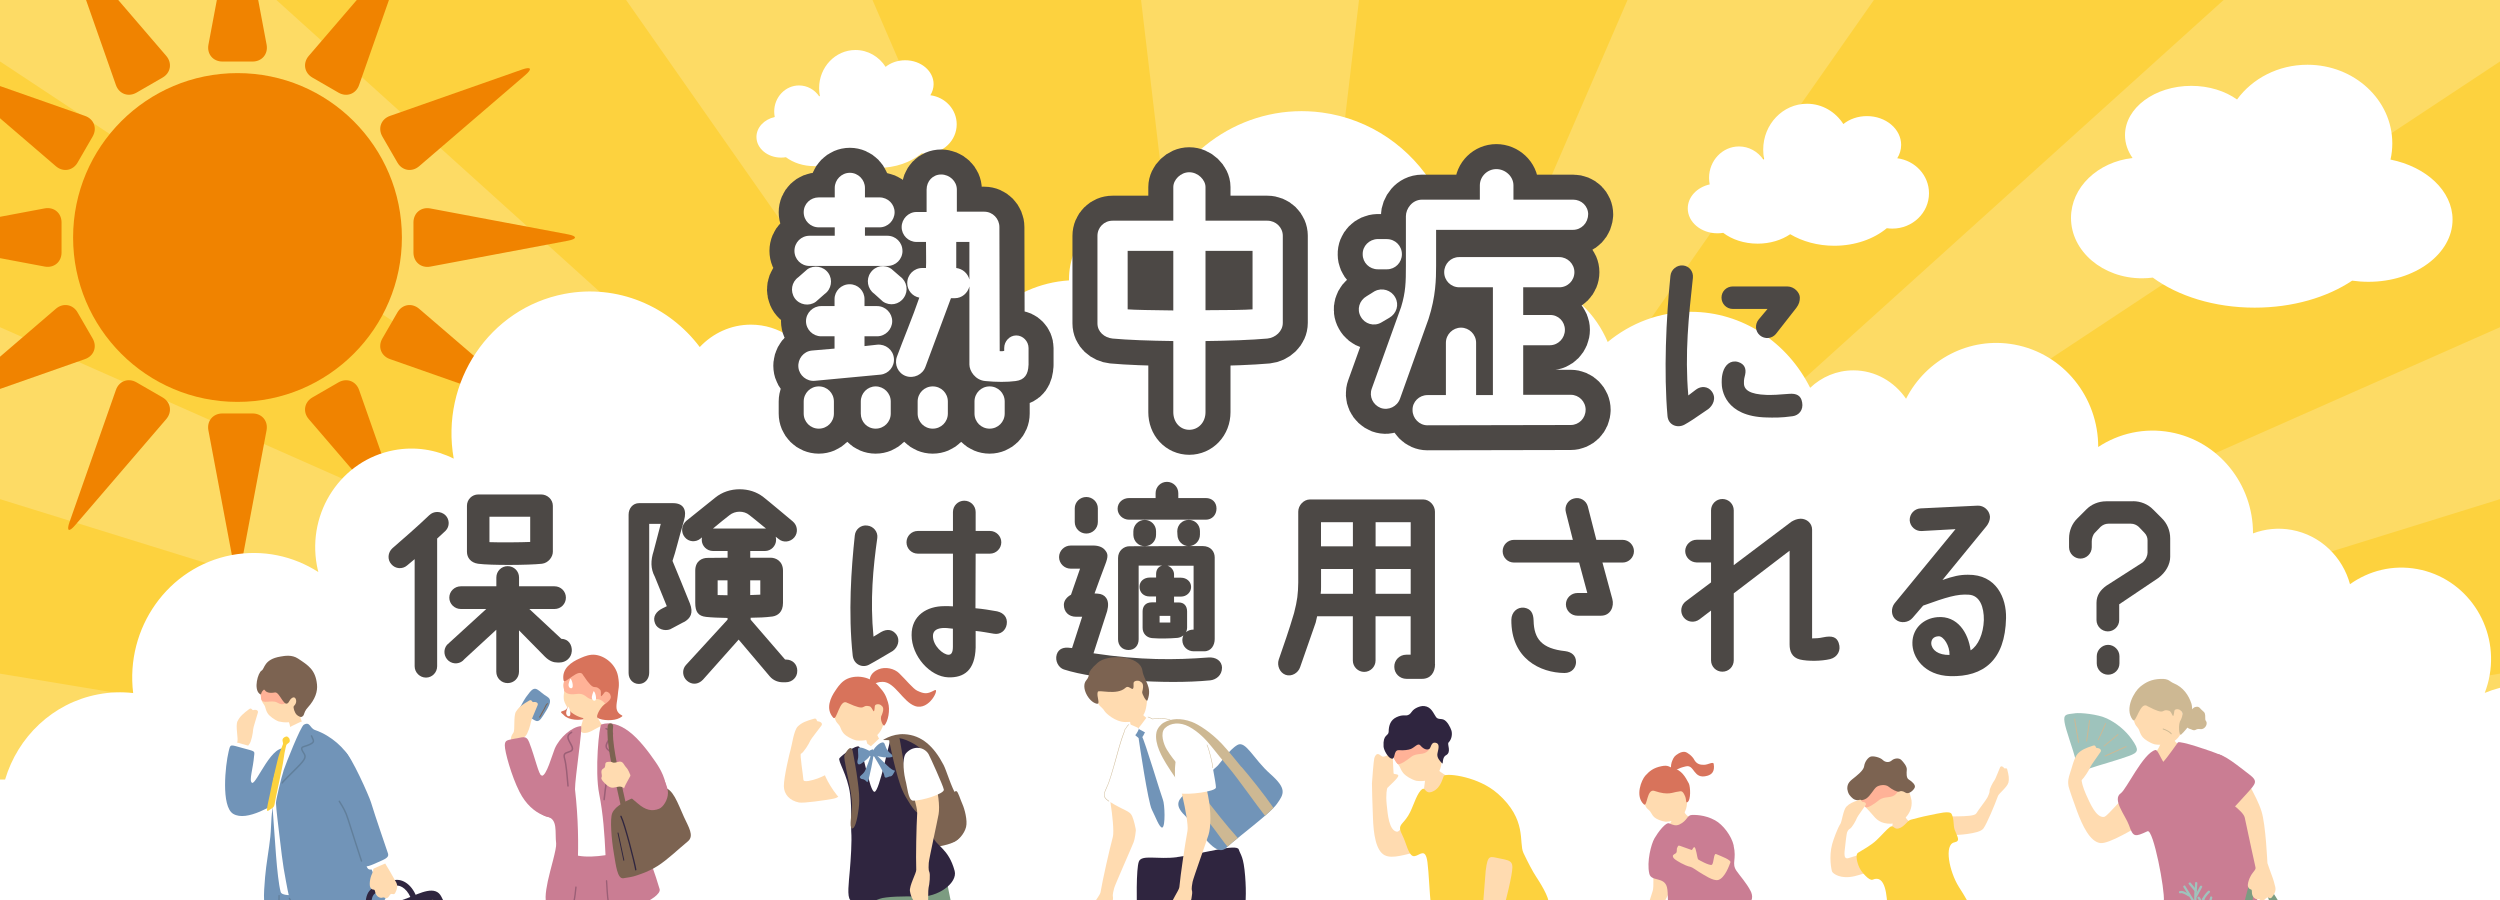 <?xml version="1.0" encoding="UTF-8"?><svg id="_キービジュアル" xmlns="http://www.w3.org/2000/svg" width="500" height="180" xmlns:xlink="http://www.w3.org/1999/xlink" viewBox="0 0 500 180"><defs><style>.cls-1{fill:#9ec3bc;}.cls-1,.cls-2,.cls-3,.cls-4,.cls-5,.cls-6,.cls-7,.cls-8,.cls-9,.cls-10,.cls-11,.cls-12,.cls-13,.cls-14,.cls-15,.cls-16,.cls-17{stroke-width:0px;}.cls-2{fill:#7194b8;}.cls-3{fill:#617f9b;}.cls-4{fill:#2f253f;}.cls-18{opacity:.2;}.cls-5{fill:#9b5f76;}.cls-6{fill:#ffb297;}.cls-7,.cls-19{fill:none;}.cls-8{fill:#ffdbb0;}.cls-9{fill:#cdb893;}.cls-10{fill:#d8735b;}.cls-11{fill:#ca7d93;}.cls-20{clip-path:url(#clippath);}.cls-12{fill:#7c6351;}.cls-21{stroke-width:8px;}.cls-21,.cls-16{fill:#fff;}.cls-21,.cls-19{stroke:#4c4845;stroke-linecap:round;stroke-linejoin:round;}.cls-13{fill:#f08300;}.cls-14{fill:#fdd23e;}.cls-15{fill:#4c4845;}.cls-17{fill:#7c9c81;}.cls-19{stroke-width:10px;}</style><clipPath id="clippath"><rect class="cls-7" width="500" height="180"/></clipPath></defs><g class="cls-20"><rect class="cls-14" width="500" height="180"/><g class="cls-18"><polygon class="cls-16" points="250.91 176.77 271.8 0 228.21 0 249.1 176.77 250.91 176.77"/><polygon class="cls-16" points="250.85 176.57 174.5 0 125.22 0 249.15 176.97 250.85 176.57"/><polygon class="cls-16" points="250.7 176.39 55.28 0 0 0 0 12.29 249.31 177.14 250.7 176.39"/><polygon class="cls-16" points="250.45 176.26 0 65.44 0 99.83 249.55 177.27 250.45 176.26"/><polygon class="cls-16" points="250.16 176.19 0 134.73 0 161.42 249.84 177.34 250.16 176.19"/><polygon class="cls-16" points="250.16 177.34 500 161.42 500 134.72 249.84 176.19 250.16 177.34"/><polygon class="cls-16" points="250.45 177.27 500 99.83 500 65.44 249.55 176.26 250.45 177.27"/><polygon class="cls-16" points="250.69 177.14 500 12.29 500 0 444.72 0 249.31 176.39 250.69 177.14"/><polygon class="cls-16" points="250.85 176.97 374.78 0 325.5 0 249.15 176.57 250.85 176.97"/></g><circle class="cls-13" cx="47.5" cy="47.5" r="32.88"/><path class="cls-13" d="M48.14-18.6c-.35-1.86-.92-1.86-1.27,0l-5.18,27.53c-.35,1.86.91,3.38,2.81,3.38h6.01c1.89,0,3.16-1.52,2.81-3.38l-5.18-27.53Z"/><path class="cls-13" d="M15-10.07c-1.23-1.44-1.73-1.15-1.1.64l9.28,26.43c.63,1.79,2.48,2.47,4.12,1.53l5.21-3.01c1.64-.95,1.97-2.9.74-4.34L15-10.07Z"/><path class="cls-13" d="M-9.43,13.9c-1.79-.63-2.07-.13-.64,1.1l21.25,18.25c1.44,1.23,3.39.9,4.34-.74l3.01-5.21c.95-1.64.26-3.5-1.53-4.12L-9.43,13.9Z"/><path class="cls-13" d="M-18.6,46.86c-1.86.35-1.86.92,0,1.27l27.53,5.18c1.86.35,3.38-.91,3.38-2.81v-6.01c0-1.89-1.52-3.16-3.38-2.81l-27.53,5.18Z"/><path class="cls-13" d="M-10.07,80c-1.44,1.23-1.15,1.73.64,1.1l26.43-9.28c1.79-.63,2.47-2.48,1.53-4.12l-3.01-5.21c-.95-1.64-2.9-1.97-4.34-.74l-21.25,18.25Z"/><path class="cls-13" d="M13.9,104.43c-.63,1.79-.13,2.07,1.1.64l18.25-21.25c1.23-1.44.9-3.39-.74-4.34l-5.21-3.01c-1.64-.95-3.5-.26-4.12,1.53l-9.28,26.43Z"/><path class="cls-13" d="M46.86,113.6c.35,1.86.92,1.86,1.27,0l5.18-27.53c.35-1.86-.91-3.38-2.81-3.38h-6.01c-1.89,0-3.16,1.52-2.81,3.38l5.18,27.53Z"/><path class="cls-13" d="M80,105.07c1.23,1.44,1.73,1.15,1.1-.64l-9.28-26.43c-.63-1.79-2.48-2.47-4.12-1.53l-5.21,3.01c-1.64.95-1.97,2.9-.74,4.34l18.25,21.25Z"/><path class="cls-13" d="M104.43,81.1c1.79.63,2.07.13.64-1.1l-21.25-18.25c-1.44-1.23-3.39-.9-4.34.74l-3.01,5.21c-.95,1.64-.26,3.5,1.53,4.12l26.43,9.28Z"/><path class="cls-13" d="M113.6,48.14c1.86-.35,1.86-.92,0-1.27l-27.53-5.18c-1.86-.35-3.38.91-3.38,2.81v6.01c0,1.89,1.52,3.16,3.38,2.81l27.53-5.18Z"/><path class="cls-13" d="M105.07,15c1.44-1.23,1.15-1.73-.64-1.1l-26.43,9.28c-1.79.63-2.47,2.48-1.53,4.12l3.01,5.21c.95,1.64,2.9,1.97,4.34.74l21.25-18.25Z"/><path class="cls-13" d="M81.1-9.43c.63-1.79.13-2.07-1.1-.64l-18.25,21.25c-1.23,1.44-.9,3.39.74,4.34l5.21,3.01c1.64.95,3.5.26,4.12-1.53l9.28-26.43Z"/><path class="cls-16" d="M509.8,137.22c-4.49-.82-8.91-.27-12.85,1.36.43-1.12.77-2.3.98-3.53,1.75-9.95-4.74-19.46-14.48-21.24-4.89-.9-9.67.33-13.45,3.03-1.47-5.43-5.87-9.8-11.66-10.86-2.7-.49-5.35-.2-7.74.7.04-9.77-6.79-18.46-16.53-20.24-5.21-.95-10.31.24-14.43,2.96.02-9.9-6.9-18.68-16.78-20.49-8.98-1.64-17.64,3-21.65,10.84-2.36-3.44-6.19-5.68-10.53-5.68-3.33,0-6.36,1.32-8.65,3.49-4.52-9.04-13.51-15.2-23.88-15.2-6.27,0-12.03,2.26-16.61,6.04-2.35-5.56-6.9-10.02-12.67-12.09-1.57-10.65-10.31-18.79-20.85-18.79-.37,0-.73.01-1.09.03-4.72-7.96-12.81-13.75-22.55-15.05-14.58-1.94-28.1,6.77-33.08,20.23-1.35-.49-2.81-.77-4.32-.77-7.28,0-13.18,6.22-13.18,13.88,0,.08,0,.16,0,.24-11.59.73-21.42,9.74-22.98,21.93-.01.1-.02.2-.03.3-4.15-3.19-9.12-5.36-14.64-6.1-4.54-.61-8.98-.17-13.09,1.11-2.37-4.97-7.25-8.39-12.89-8.39-3.99,0-7.61,1.71-10.22,4.48-6.16-8.19-16.47-12.65-27.06-10.63-14.98,2.86-24.86,17.59-22.15,32.95-3.59-1.81-7.76-2.49-12-1.68-10.45,1.99-17.33,12.3-15.37,23.02.08.45.19.9.3,1.34-5-3.21-11.13-4.58-17.38-3.39-12.72,2.43-21.25,14.59-19.66,27.59-2.29-.26-4.66-.19-7.05.27-9.1,1.74-16.03,8.53-18.56,17.02H0v43.74h520v-57.8c-2.89-2.29-6.35-3.93-10.2-4.63Z"/><path class="cls-16" d="M478.1,31.92c.24-1.05.36-2.13.36-3.25,0-8.68-7.6-15.72-16.97-15.72-5.87,0-11.03,2.76-14.08,6.95-2.38-1.69-5.6-2.73-9.15-2.73-7.32,0-13.26,4.41-13.26,9.86,0,1.65.55,3.2,1.51,4.57-6.95.79-12.31,5.85-12.31,11.98,0,6.67,6.36,12.08,14.2,12.08.73,0,1.45-.05,2.16-.14,5.04,3.69,12.3,6.01,20.37,6.01,7.62,0,14.51-2.06,19.5-5.4,1.05.15,2.14.23,3.26.23,9.29,0,16.82-5.57,16.82-12.44,0-5.74-5.27-10.57-12.42-12.01Z"/><path class="cls-16" d="M341.94,36.88c-.08-.42-.13-.85-.13-1.3,0-3.47,2.68-6.29,5.99-6.29,1.99,0,3.76,1.02,4.85,2.6.06-.01.12-.03.18-.05-.12-.61-.19-1.25-.19-1.9,0-5.08,3.92-9.19,8.76-9.19,3.03,0,5.7,1.61,7.27,4.06,1.23-.99,2.89-1.59,4.72-1.59,3.78,0,6.84,2.58,6.84,5.76,0,.96-.28,1.87-.78,2.67,3.58.46,6.35,3.42,6.35,7,0,3.9-3.28,7.07-7.33,7.07-.38,0-.75-.03-1.11-.08-2.6,2.16-6.35,3.51-10.51,3.51-3.33,0-6.38-.87-8.81-2.31-1.72,1.17-4.01,1.89-6.51,1.89-2.69,0-5.12-.82-6.89-2.16-.37.06-.76.09-1.15.09-3.28,0-5.94-2.23-5.94-4.98,0-2.3,1.86-4.23,4.39-4.8Z"/><path class="cls-16" d="M154.95,23.39c-.07-.35-.11-.71-.11-1.08,0-2.88,2.23-5.22,4.97-5.22,1.65,0,3.12.85,4.02,2.16.05-.01.1-.03.15-.04-.1-.51-.16-1.04-.16-1.58,0-4.22,3.26-7.63,7.27-7.63,2.51,0,4.73,1.34,6.03,3.37,1.02-.82,2.4-1.32,3.92-1.32,3.14,0,5.68,2.14,5.68,4.78,0,.8-.24,1.56-.65,2.22,2.98.38,5.27,2.84,5.27,5.81,0,3.24-2.72,5.87-6.08,5.87-.31,0-.62-.02-.92-.07-2.16,1.79-5.27,2.92-8.73,2.92-2.76,0-5.3-.72-7.31-1.92-1.43.97-3.33,1.57-5.4,1.57-2.23,0-4.25-.68-5.72-1.79-.31.05-.63.08-.96.08-2.72,0-4.93-1.85-4.93-4.13,0-1.91,1.55-3.51,3.64-3.99Z"/><path class="cls-15" d="M161.89,56.87c1.34-.95,3.25-.62,4.2.73s.62,3.25-.73,4.2l-1.79,1.57c-1.34.95-3.25.62-4.2-.73-.95-1.4-.62-3.25.73-4.2l1.79-1.57ZM180.93,53.17c0,1.68-1.34,3.02-3.02,3.02h-15.57c-1.68,0-3.02-1.34-3.02-3.02s1.34-3.02,3.02-3.02h5.04v-1.68h-3.19c-1.68,0-3.02-1.34-3.02-3.02s1.34-2.97,3.02-2.97h3.19v-1.9c0-1.62,1.34-3.02,3.02-3.02s3.02,1.4,3.02,3.02v1.9h2.91c1.68,0,3.02,1.34,3.02,2.97s-1.34,3.02-3.02,3.02h-2.91v1.68h4.48c1.68,0,3.02,1.34,3.02,3.02ZM176.5,77.93l-13.1,1.23c-1.62.17-3.14-1.06-3.3-2.69-.17-1.68,1.01-3.19,2.69-3.36l4.54-.39v-2.46h-2.69c-1.62,0-3.02-1.34-3.02-3.02s1.4-3.02,3.02-3.02h2.69v-1.4c0-1.62,1.34-2.97,3.02-2.97s2.97,1.34,2.97,2.97v1.4h2.52c1.68,0,3.02,1.4,3.02,3.02s-1.34,3.02-3.02,3.02h-2.52v1.96l2.52-.28c1.68-.17,3.19,1.01,3.36,2.69.17,1.68-1.06,3.14-2.69,3.3ZM167.21,83.3v2.41c0,1.68-1.34,3.02-3.02,3.02s-3.02-1.34-3.02-3.02v-2.41c0-1.68,1.34-3.02,3.02-3.02s3.02,1.34,3.02,3.02ZM178.58,83.3v2.41c0,1.68-1.34,3.02-3.02,3.02s-2.97-1.34-2.97-3.02v-2.41c0-1.68,1.34-3.02,2.97-3.02s3.02,1.34,3.02,3.02ZM181.21,62.53c-.95,1.4-2.8,1.74-4.2.78l-1.74-1.57c-1.34-.95-1.68-2.86-.73-4.2.95-1.4,2.8-1.74,4.2-.73l1.74,1.51c1.34.95,1.68,2.86.73,4.2ZM206.13,76.02c-.06,1.79-.73,2.97-2.58,3.19-1.68.22-3.81.22-6.05,0-2.02-.17-3.19-2.02-3.19-3.3v-15.62c-.34,1.34-1.51,2.35-2.91,2.35h-.78l-5.1,13.72c-.56,1.57-2.35,2.41-3.92,1.85-1.57-.56-2.35-2.3-1.79-3.86,1.12-3.08,3.25-8.18,4.48-11.82-1.4-.28-2.41-1.46-2.41-2.91,0-1.68,1.34-3.02,3.02-3.02h.73v-.11c.06-1.23,0-2.52,0-5.1h-1.9c-1.62,0-2.97-1.34-2.97-2.97s1.34-3.02,2.97-3.02h2.02v-4.48c0-1.68,1.23-3.02,2.91-3.02s3.14,1.34,3.14,3.02v4.42h5.49c1.68,0,3.02,1.4,3.02,3.08,0,.06.06,24.81.06,24.81.28,0,.5.06.9-.06v-.56c0-1.34,1.06-2.52,2.41-2.52s2.46,1.18,2.46,2.52v3.42ZM190,83.3v2.41c0,1.68-1.34,3.02-3.02,3.02s-3.02-1.34-3.02-3.02v-2.41c0-1.68,1.34-3.02,3.02-3.02s3.02,1.34,3.02,3.02ZM194.31,58.89v-7.5h-2.63v5.21c1.29.17,2.3,1.06,2.63,2.3ZM201.37,83.3v2.41c0,1.68-1.34,3.02-3.02,3.02s-3.02-1.34-3.02-3.02v-2.41c0-1.68,1.34-3.02,3.02-3.02s3.02,1.34,3.02,3.02Z"/><path class="cls-15" d="M256.99,50.15v17.42c0,1.68-1.46,2.97-3.08,3.14-3.19.28-7.67.45-12.38.5v14.22c0,2.07-1.46,3.53-3.25,3.53s-3.19-1.46-3.19-3.53v-14.22c-4.7-.06-9.13-.22-12.15-.5-1.62-.17-3.02-1.34-3.02-3.02v-17.53c0-1.68,1.34-3.02,3.02-3.02h12.15v-6.72c0-1.46,1.46-2.97,3.19-2.97s3.25,1.51,3.25,2.97v6.72h12.38c1.68,0,3.08,1.34,3.08,3.02ZM235.09,65.1v-11.93h-9.13v11.7c1.34.11,4.98.17,9.13.22ZM250.94,53.17h-9.41v11.87c4.26,0,8.01-.06,9.41-.17v-11.7Z"/><path class="cls-15" d="M275.38,61.24c1.46-.78,3.3-.22,4.09,1.23.84,1.46.28,3.25-1.18,4.09l-1.62.95c-1.46.84-3.3.28-4.09-1.18-.84-1.46-.28-3.25,1.18-4.09l1.62-1.01ZM277.79,50.82c1.68,0,3.02,1.34,3.02,3.02s-1.34,3.02-2.97,3.02h-1.85c-1.68,0-3.02-1.34-3.02-2.97-.06-1.68,1.29-3.02,2.97-3.08h1.85ZM318.05,45.89c0,1.68-1.34,3.08-3.02,3.08h-27.38v7.17c0,2.69-.06,6.16-1.51,10.64l-5.71,15.96c-.56,1.57-2.3,2.41-3.86,1.85-1.57-.62-2.35-2.3-1.79-3.86l5.88-16.35c.9-2.97.95-4.93.95-8.18v-9.97c0-1.46,1.23-3.3,3.25-3.3h11.54v-2.86c0-1.79,1.51-3.25,3.3-3.25s3.42,1.46,3.42,3.25v2.86h11.93c1.68,0,3.02,1.29,3.02,2.97ZM317.54,84.98c0,1.68-1.34,3.02-2.97,3.02l-28.67.06c-1.62,0-2.97-1.4-2.97-3.02-.06-1.68,1.34-3.02,2.97-3.02h3.7v-10.47c0-1.68,1.4-3.02,3.02-3.02s3.02,1.34,3.02,3.02v10.47h3.36v-21.56h-6.72c-1.68,0-3.02-1.34-3.02-3.02s1.34-3.02,2.97-3.02h20.05c1.62,0,3.02,1.34,3.02,3.02s-1.34,3.02-3.02,3.02h-7.22v5.54h5.32c1.68-.06,3.02,1.29,3.02,2.97s-1.34,3.08-3.02,3.08h-5.32v9.91h9.52c1.62,0,2.97,1.34,2.97,3.02Z"/><path class="cls-15" d="M333.5,83.21c-.76-8.74-.29-19.49.59-28.06.13-1.26,1.3-2.18,2.52-2.06,1.26.13,2.1,1.22,1.97,2.48-.84,7.69-1.64,15.04-.92,23.52l1.55-1.18c1.01-.76,2.39-.67,3.15.38,1.01,1.39.17,2.86-.71,3.53-2.98,2.06-3.7,2.52-4.75,3.11-1.39.76-3.23.13-3.4-1.72ZM357.45,57.29c1.43,0,2.52,1.26,2.52,2.23,0,.67-.13,1.3-.71,2.06l-4.08,5.21c-.8.97-2.23,1.09-3.19.29s-1.05-2.23-.25-3.19l1.76-2.1h-6.93c-1.26,0-2.27-1.01-2.27-2.27s1.01-2.23,2.27-2.23h10.88ZM360.43,80.47c.29,1.55-.67,2.6-1.89,2.77-2.35.34-3.91.29-5.29.25-8.19-.21-8.95-5.46-8.91-7.02,0-1.05.08-1.39.25-2.06.42-1.43,1.51-2.44,3.02-2.02,1.39.42,1.64,1.47,1.43,2.48-.13.5-.29,1.13-.25,1.72-.04,1.39,1.18,2.27,4.49,2.39,1.05.04,2.65-.04,4.54-.21,1.47-.13,2.39.34,2.6,1.68Z"/><path class="cls-15" d="M87.43,107.71v25.54c0,1.26-1.01,2.27-2.23,2.27s-2.27-1.01-2.27-2.27v-21.42c-.42.34-1.13.92-1.51,1.26-.92.8-2.35.71-3.15-.25-.84-.92-.71-2.35.21-3.19,1.85-1.6,5.17-4.49,7.35-6.59.88-.88,2.31-.88,3.23-.04.88.84.92,2.27.04,3.15-.55.5-1.09,1.01-1.68,1.55ZM114.35,130.27c-.08,1.3-1.18,2.23-2.44,2.23h-.42c-.71,0-1.55-.21-2.52-1.18l-5.17-5.25v8.28c0,1.26-1.01,2.27-2.27,2.27s-2.27-1.01-2.27-2.27v-8.4l-6.38,5.88c-.76.97-2.18,1.13-3.15.34-.97-.8-1.13-2.23-.34-3.19l7.86-7.18h-5.08c-1.26,0-2.31-1.01-2.31-2.27s1.05-2.27,2.31-2.27h7.1v-1.76c0-1.26,1.01-2.27,2.27-2.27s2.27,1.01,2.27,2.27v1.76h7.1c1.26,0,2.27,1.01,2.27,2.27s-1.01,2.27-2.27,2.27h-5.04l6.39,5.96c1.47.04,2.18,1.22,2.1,2.52ZM93.39,110.36v-9.2c0-1.26,1.01-2.27,2.27-2.27h12.56c1.26,0,2.35,1.01,2.35,2.27v9.2c0,1.01-.88,2.23-2.18,2.39-2.65.29-10.25.34-12.77,0-1.47-.21-2.23-1.22-2.23-2.39ZM97.89,108.43c2.02.08,6.39.04,8.15-.04v-5.04h-8.15v5.08Z"/><path class="cls-15" d="M136.72,124.43l-2.69,1.43c-1.09.42-2.6-.04-3.02-1.18-.55-1.34.25-2.39,1.43-2.98.04,0,.92-.46.92-.46l-2.39-5.88c-.88-1.64-.84-3.28-.25-5.12l1.43-5.46h-2.31v29.78c0,1.22-.84,2.23-2.06,2.23s-2.06-.97-2.06-2.18v-31.67c0-1.26.84-2.31,2.1-2.31h6.68c2.27-.04,2.9,1.43,2.31,3.44-1.22,4.16-1.64,6.18-2.31,8.11,0,0,3.49,8.44,3.49,8.53.71,1.85.17,2.98-1.26,3.74ZM159.45,134.18c.04,1.26-1.01,2.27-2.27,2.27h-.67c-.76,0-1.81-.29-2.56-1.18l-6.22-7.35-7.14,8.02c-.97,1.01-2.23,1.05-3.19.21-.92-.8-1.05-2.23-.21-3.15l8.32-9.07v-.34c-1.72-.04-3.07-.08-4.28-.21-1.6-.17-2.18-1.01-2.18-2.81v-6.43c0-1.97,1.39-2.56,2.44-2.56l4.03-.04v-1.34h-2.9c-1.26,0-2.27-1.01-2.27-2.23,0-.17.04-.34.04-.5-.17.17-.29.25-.29.25-.97.8-2.39.67-3.15-.29-.8-.97-.67-2.39.29-3.24,0,0,4.79-3.86,5.8-4.66,1.39-1.13,3.11-1.68,4.87-1.68s3.4.5,4.75,1.55c.88.67,5.88,4.87,5.88,4.87.97.8,1.13,2.23.34,3.19-.8.97-2.23,1.13-3.15.34,0,0-.25-.21-.59-.46.04.17.08.38.08.63,0,1.22-1.01,2.23-2.23,2.23h-2.94v1.34h4.07c1.09,0,2.48.71,2.48,2.6v6.43c0,1.85-1.05,2.56-2.1,2.73-1.68.21-2.6.21-4.37.25v.38l6.89,7.98h.17c1.26,0,2.27.88,2.27,2.27ZM152.98,105.7h.21c-1.39-1.13-2.9-2.39-3.32-2.69-.55-.46-1.26-.67-1.97-.67s-1.47.25-2.02.71c-.5.38-1.97,1.55-3.28,2.65h10.38ZM145.5,116.07h-1.97v2.94c.67,0,1.22.04,1.97.04v-2.98ZM150.04,119.01c.63-.04,1.43-.04,2.02-.08v-2.86h-2.02v2.94Z"/><path class="cls-15" d="M175.46,107.59c-.84,5.96-1.47,12.43-.76,19.74.38-.25,1.09-.63,1.51-.92,1.26-.71,2.35-.5,3.11.55.71,1.05.29,2.48-.76,3.23,0,0-3.95,2.35-4.79,2.77-1.3.67-3.02-.04-3.23-1.85-.92-8.57-.29-17.39.42-24.03.13-1.26,1.26-2.14,2.48-1.97,1.26.13,2.18,1.26,2.02,2.48ZM199.49,122.29c1.13.25,2.1,1.13,1.85,2.6-.21,1.26-1.3,2.1-2.6,1.85-1.34-.21-2.27-.42-3.61-.55v3.32c-.13,4.62-2.39,6.05-5.46,5.96-3.7-.13-7.35-4.29-7.35-8.44-.04-3.95,3.11-5.8,6.51-5.8.34,0,.88-.04,1.76.04v-10.54h-7.02c-1.26,0-2.27-1.01-2.27-2.27s1.01-2.27,2.27-2.27h7.02v-3.78c0-1.26,1.01-2.27,2.27-2.27s2.27,1.01,2.27,2.27v3.78h2.86c1.26,0,2.27,1.05,2.27,2.27s-1.01,2.27-2.27,2.27h-2.86c0,3.61-.04,7.65-.04,10.92,1.55.13,2.73.34,4.41.63ZM190.58,125.74c-1.01-.13-1.47-.17-2.14-.13-1.43.13-1.85.8-1.85,1.6,0,1.97,2.06,3.74,3.11,3.74.5,0,.88-.34.88-1.6v-3.61Z"/><path class="cls-15" d="M244.4,133.55c0,1.51-1.18,2.39-2.35,2.52-9.03.88-22.98-.13-29.28-2.18-1.05-.34-1.81-1.68-1.43-2.98.38-1.22,1.47-1.51,2.65-1.34l.42.04,2.02-6.26h-1.22c-1.47,0-2.44-.97-2.44-2.39,0-.76.5-1.51,1.43-2.02l1.81-5.21h-1.89c-1.26,0-2.31-1.05-2.31-2.31s1.05-2.31,2.31-2.31h4.71c1.01.04,1.76.38,2.18.92.59.71.67,1.22.04,2.86-.04,0-2.14,5.8-2.14,5.8l.63.04c.76.04,1.34.34,1.68.84.46.63.5,1.55.21,2.65l-2.73,8.44c9.45,1.43,16.34,1.34,22.94.84,1.55-.13,2.73.67,2.77,2.06ZM214.95,104.4v-2.73c0-1.26,1.05-2.27,2.31-2.27s2.31,1.01,2.31,2.27v2.73c0,1.3-1.05,2.31-2.31,2.31s-2.31-1.01-2.31-2.31ZM223.52,101.75c0-1.26,1.05-2.14,2.31-2.14h5.29v-.97c0-1.26,1.01-2.27,2.27-2.27s2.27,1.01,2.27,2.27v.97h5.5c1.26,0,2.14.84,2.14,2.1s-.88,2.23-2.14,2.23h-15.33c-1.26,0-2.31-.97-2.31-2.18ZM236.46,128.05c0-.34.08-.67.21-.97-.34.29-.76.46-1.22.5-1.55.13-3.57.17-5.08.04-1.13-.13-1.85-.97-1.85-2.06v-3.28c0-.92.5-1.81,1.85-1.81h.84v-1.18h-1.34c-1.13,0-1.97-.8-1.97-1.93s.92-1.85,2.06-1.85h1.26v-.67c0-.84.38-1.51,1.22-1.72h-4.71v14.74c0,1.22-.76,2.14-2.02,2.14s-2.1-.88-2.1-2.14v-16.26c0-1.47,1.18-2.35,2.27-2.35,2.73,0,9.58-.04,14.62-.04,1.72,0,2.44,1.18,2.44,2.27v16.34c0,1.18-.67,2.44-2.1,2.44h-2.1c-1.26,0-2.27-.97-2.27-2.23ZM226.67,107v-.71c0-1.26,1.01-2.31,2.27-2.31s2.27,1.01,2.27,2.27v.71c0,1.26-.97,2.27-2.23,2.27-1.26.04-2.27-.97-2.31-2.23ZM234.06,123.17h-2.14v1.34h2.14v-1.34ZM235.74,120.49c1.09,0,1.68.71,1.68,1.81v3.28c0,.29-.08.59-.21.84.42-.34.92-.5,1.51-.5v-12.77h-5.21c.8.25,1.3,1.01,1.3,1.72v.67h1.39c1.09,0,2.02.76,2.02,1.85s-.92,1.93-2.02,1.93h-1.39v1.18h.92ZM235.49,106.96l-.04-.71c0-1.26,1.01-2.27,2.27-2.27,1.26-.04,2.27.97,2.27,2.23v.71c0,1.26-.97,2.27-2.23,2.31-1.22,0-2.27-1.01-2.27-2.27Z"/><path class="cls-15" d="M287.01,132.83c0,1.64-.88,2.94-2.6,2.94h-3.11c-1.34,0-2.44-1.05-2.44-2.39-.04-1.34,1.05-2.44,2.39-2.44h.88v-7.69h-7.02v8.86c0,1.26-1.05,2.27-2.27,2.27s-2.27-1.01-2.27-2.27v-8.86h-7.14c-.08.38-.21.92-.29,1.26l-3.11,8.91c-.38,1.18-1.72,1.97-2.9,1.55-1.18-.42-1.76-1.85-1.39-3.02,1.09-3.19,2.02-5.75,3.07-9.33.67-2.6.8-3.86.84-6.09v-14.2c0-1.26,1.09-2.44,2.35-2.44h22.64c1.26,0,2.35,1.18,2.35,2.44v30.5ZM270.59,118.76v-4.96h-6.38v3.57c0,.59,0,.84-.08,1.39h6.47ZM264.2,109.27h6.38v-4.83h-6.38v4.83ZM275.12,109.27h7.02v-4.83h-7.02v4.83ZM282.14,118.76v-4.96h-7.02v4.96h7.02Z"/><path class="cls-15" d="M302.81,107.97h11.76l-1.39-5.5c-.34-1.22.38-2.48,1.6-2.77,1.22-.34,2.44.38,2.77,1.55l1.72,6.72h5.25c1.26,0,2.27,1.05,2.27,2.27s-1.01,2.27-2.27,2.27h-4.03l1.97,7.27c.42,1.51-.34,3.36-2.27,3.36h-4.7c-1.26,0-2.31-1.01-2.31-2.27s1.05-2.27,2.31-2.27h1.97l-1.64-6.09h-13.02c-1.26,0-2.27-1.01-2.27-2.27s1.01-2.27,2.27-2.27ZM315.21,132.37c0,1.18-.84,2.23-2.31,2.23-4.83-.04-10.71-2.86-10.63-10.67.04-1.51,1.18-2.56,2.56-2.39,1.34.21,1.85,1.09,1.89,2.6.08,3.61,1.6,5.59,6.34,6.09,1.26.17,2.14.88,2.14,2.14Z"/><path class="cls-15" d="M367.75,128.63c.5,1.39-.21,2.81-1.72,3.19-1.76.42-4.45.46-6.05.08-1.64-.42-2.06-1.68-2.06-3.02v-18.74l-11.17,8.53v13.4c0,1.26-1.01,2.27-2.27,2.27s-2.27-1.01-2.27-2.27v-9.96l-2.31,1.76c-1.01.76-2.44.59-3.19-.42-.76-1.01-.55-2.44.46-3.19l5.04-3.78v-3.99h-2.9c-1.26-.04-2.27-1.05-2.27-2.31.04-1.22,1.05-2.23,2.31-2.23h2.86v-5.88c0-1.26,1.01-2.27,2.27-2.27s2.27,1.01,2.27,2.27v10.96s9.75-7.35,11.55-8.7c.59-.34,1.09-.55,1.81-.59,1.26,0,2.31.92,2.31,2.18v21.76c.67,0,1.43-.04,2.18-.21,1.81-.38,2.73-.08,3.15,1.13Z"/><path class="cls-15" d="M401.21,123.59c-.17,8.49-4.54,11.8-11.13,11.64-5.29-.13-7.69-3.86-7.6-6.72.04-2.73,2.1-4.83,5-5.08,4.03-.34,6.18,3.15,6.64,6.64,1.51-.92,2.56-3.32,2.65-6.05.04-2.6-.8-4.96-3.02-5.08-2.31-.17-4.45.5-9.12,2.18l-2.1,2.44c-.8.97-2.39,1.18-3.36.38-.97-.76-1.01-2.31-.25-3.28l12.18-14.83-6.81.38c-1.22.04-2.27-.92-2.35-2.14-.04-1.26.92-2.31,2.14-2.39l11.47-.55c1.22-.04,2.31.92,2.44,2.14.04.88-.42,1.68-.8,2.1l-8.7,10.63c2.18-.76,3.44-1.05,5.08-1.05,5.71-.08,7.73,4.66,7.64,8.65ZM387.76,127.25c-1.18.04-1.51.76-1.51,1.43.08,1.34,1.43,2.35,3.65,2.31.08-1.81-1.18-3.74-2.14-3.74Z"/><path class="cls-15" d="M426.61,100.24c1.51,0,2.98.59,4.03,1.68l1.72,1.72c1.09,1.05,1.68,2.52,1.68,4.03v3.7c0,1.51-.88,3.11-2.39,4.24l-7.81,5.25v3.15c0,1.26-1.05,2.27-2.27,2.27s-2.27-1.01-2.27-2.27v-3.44c0-1.55.84-2.6,1.93-3.4l7.27-4.66c.71-.59,1.01-1.43,1.01-1.97v-2.48c0-.55-.21-1.09-.63-1.51-.38-.38-.76-.8-1.13-1.18-.42-.38-.97-.63-1.55-.63h-4.54c-.59,0-1.13.25-1.55.63-.38.38-.76.8-1.13,1.18-.42.42-.63,1.18-.63,1.72v1.18c0,1.26-1.05,2.27-2.27,2.27s-2.27-1.01-2.27-2.27v-1.76c0-1.51.59-2.98,1.68-4.03l1.72-1.72c1.05-1.09,2.52-1.68,4.03-1.68h5.38ZM419.35,131.24c0-1.22,1.05-2.27,2.27-2.27s2.27,1.05,2.27,2.27v1.43c0,1.26-1.01,2.27-2.27,2.27s-2.27-1.05-2.27-2.27v-1.43Z"/><path class="cls-21" d="M161.46,53.87c1.34-.95,3.25-.62,4.2.73s.62,3.25-.73,4.2l-1.79,1.57c-1.34.95-3.25.62-4.2-.73-.95-1.4-.62-3.25.73-4.2l1.79-1.57ZM180.5,50.17c0,1.68-1.34,3.02-3.02,3.02h-15.57c-1.68,0-3.02-1.34-3.02-3.02s1.34-3.02,3.02-3.02h5.04v-1.68h-3.19c-1.68,0-3.02-1.34-3.02-3.02s1.34-2.97,3.02-2.97h3.19v-1.9c0-1.62,1.34-3.02,3.02-3.02s3.02,1.4,3.02,3.02v1.9h2.91c1.68,0,3.02,1.34,3.02,2.97s-1.34,3.02-3.02,3.02h-2.91v1.68h4.48c1.68,0,3.02,1.34,3.02,3.02ZM176.08,74.93l-13.1,1.23c-1.62.17-3.14-1.06-3.3-2.69-.17-1.68,1.01-3.19,2.69-3.36l4.54-.39v-2.46h-2.69c-1.62,0-3.02-1.34-3.02-3.02s1.4-3.02,3.02-3.02h2.69v-1.4c0-1.62,1.34-2.97,3.02-2.97s2.97,1.34,2.97,2.97v1.4h2.52c1.68,0,3.02,1.4,3.02,3.02s-1.34,3.02-3.02,3.02h-2.52v1.96l2.52-.28c1.68-.17,3.19,1.01,3.36,2.69.17,1.68-1.06,3.14-2.69,3.3ZM166.78,80.3v2.41c0,1.68-1.34,3.02-3.02,3.02s-3.02-1.34-3.02-3.02v-2.41c0-1.68,1.34-3.02,3.02-3.02s3.02,1.34,3.02,3.02ZM178.15,80.3v2.41c0,1.68-1.34,3.02-3.02,3.02s-2.97-1.34-2.97-3.02v-2.41c0-1.68,1.34-3.02,2.97-3.02s3.02,1.34,3.02,3.02ZM180.78,59.53c-.95,1.4-2.8,1.74-4.2.78l-1.74-1.57c-1.34-.95-1.68-2.86-.73-4.2.95-1.4,2.8-1.74,4.2-.73l1.74,1.51c1.34.95,1.68,2.86.73,4.2ZM205.7,73.02c-.06,1.79-.73,2.97-2.58,3.19-1.68.22-3.81.22-6.05,0-2.02-.17-3.19-2.02-3.19-3.3v-15.62c-.34,1.34-1.51,2.35-2.91,2.35h-.78l-5.1,13.72c-.56,1.57-2.35,2.41-3.92,1.85-1.57-.56-2.35-2.3-1.79-3.86,1.12-3.08,3.25-8.18,4.48-11.82-1.4-.28-2.41-1.46-2.41-2.91,0-1.68,1.34-3.02,3.02-3.02h.73v-.11c.06-1.23,0-2.52,0-5.1h-1.9c-1.62,0-2.97-1.34-2.97-2.97s1.34-3.02,2.97-3.02h2.02v-4.48c0-1.68,1.23-3.02,2.91-3.02s3.14,1.34,3.14,3.02v4.42h5.49c1.68,0,3.02,1.4,3.02,3.08,0,.06.06,24.81.06,24.81.28,0,.5.06.9-.06v-.56c0-1.34,1.06-2.52,2.41-2.52s2.46,1.18,2.46,2.52v3.42ZM189.57,80.3v2.41c0,1.68-1.34,3.02-3.02,3.02s-3.02-1.34-3.02-3.02v-2.41c0-1.68,1.34-3.02,3.02-3.02s3.02,1.34,3.02,3.02ZM193.88,55.89v-7.5h-2.63v5.21c1.29.17,2.3,1.06,2.63,2.3ZM200.94,80.3v2.41c0,1.68-1.34,3.02-3.02,3.02s-3.02-1.34-3.02-3.02v-2.41c0-1.68,1.34-3.02,3.02-3.02s3.02,1.34,3.02,3.02Z"/><path class="cls-21" d="M256.56,47.15v17.42c0,1.68-1.46,2.97-3.08,3.14-3.19.28-7.67.45-12.38.5v14.22c0,2.07-1.46,3.53-3.25,3.53s-3.19-1.46-3.19-3.53v-14.22c-4.7-.06-9.13-.22-12.15-.5-1.62-.17-3.02-1.34-3.02-3.02v-17.53c0-1.68,1.34-3.02,3.02-3.02h12.15v-6.72c0-1.46,1.46-2.97,3.19-2.97s3.25,1.51,3.25,2.97v6.72h12.38c1.68,0,3.08,1.34,3.08,3.02ZM234.66,62.1v-11.93h-9.13v11.7c1.34.11,4.98.17,9.13.22ZM250.51,50.17h-9.41v11.87c4.26,0,8.01-.06,9.41-.17v-11.7Z"/><path class="cls-21" d="M274.95,58.24c1.46-.78,3.3-.22,4.09,1.23.84,1.46.28,3.25-1.18,4.09l-1.62.95c-1.46.84-3.3.28-4.09-1.18-.84-1.46-.28-3.25,1.18-4.09l1.62-1.01ZM277.36,47.82c1.68,0,3.02,1.34,3.02,3.02s-1.34,3.02-2.97,3.02h-1.85c-1.68,0-3.02-1.34-3.02-2.97-.06-1.68,1.29-3.02,2.97-3.08h1.85ZM317.62,42.89c0,1.68-1.34,3.08-3.02,3.08h-27.38v7.17c0,2.69-.06,6.16-1.51,10.64l-5.71,15.96c-.56,1.57-2.3,2.41-3.86,1.85-1.57-.62-2.35-2.3-1.79-3.86l5.88-16.35c.9-2.97.95-4.93.95-8.18v-9.97c0-1.46,1.23-3.3,3.25-3.3h11.54v-2.86c0-1.79,1.51-3.25,3.3-3.25s3.42,1.46,3.42,3.25v2.86h11.93c1.68,0,3.02,1.29,3.02,2.97ZM317.12,81.98c0,1.68-1.34,3.02-2.97,3.02l-28.67.06c-1.62,0-2.97-1.4-2.97-3.02-.06-1.68,1.34-3.02,2.97-3.02h3.7v-10.47c0-1.68,1.4-3.02,3.02-3.02s3.02,1.34,3.02,3.02v10.47h3.36v-21.56h-6.72c-1.68,0-3.02-1.34-3.02-3.02s1.34-3.02,2.97-3.02h20.05c1.62,0,3.02,1.34,3.02,3.02s-1.34,3.02-3.02,3.02h-7.22v5.54h5.32c1.68-.06,3.02,1.29,3.02,2.97s-1.34,3.08-3.02,3.08h-5.32v9.91h9.52c1.62,0,2.97,1.34,2.97,3.02Z"/><path class="cls-19" d="M161.46,53.87c1.34-.95,3.25-.62,4.2.73s.62,3.25-.73,4.2l-1.79,1.57c-1.34.95-3.25.62-4.2-.73-.95-1.4-.62-3.25.73-4.2l1.79-1.57ZM180.5,50.17c0,1.68-1.34,3.02-3.02,3.02h-15.57c-1.68,0-3.02-1.34-3.02-3.02s1.34-3.02,3.02-3.02h5.04v-1.68h-3.19c-1.68,0-3.02-1.34-3.02-3.02s1.34-2.97,3.02-2.97h3.19v-1.9c0-1.62,1.34-3.02,3.02-3.02s3.02,1.4,3.02,3.02v1.9h2.91c1.68,0,3.02,1.34,3.02,2.97s-1.34,3.02-3.02,3.02h-2.91v1.68h4.48c1.68,0,3.02,1.34,3.02,3.02ZM176.08,74.93l-13.1,1.23c-1.62.17-3.14-1.06-3.3-2.69-.17-1.68,1.01-3.19,2.69-3.36l4.54-.39v-2.46h-2.69c-1.62,0-3.02-1.34-3.02-3.02s1.4-3.02,3.02-3.02h2.69v-1.4c0-1.62,1.34-2.97,3.02-2.97s2.97,1.34,2.97,2.97v1.4h2.52c1.68,0,3.02,1.4,3.02,3.02s-1.34,3.02-3.02,3.02h-2.52v1.96l2.52-.28c1.68-.17,3.19,1.01,3.36,2.69.17,1.68-1.06,3.14-2.69,3.3ZM166.78,80.3v2.41c0,1.68-1.34,3.02-3.02,3.02s-3.02-1.34-3.02-3.02v-2.41c0-1.68,1.34-3.02,3.02-3.02s3.02,1.34,3.02,3.02ZM178.15,80.3v2.41c0,1.68-1.34,3.02-3.02,3.02s-2.97-1.34-2.97-3.02v-2.41c0-1.68,1.34-3.02,2.97-3.02s3.02,1.34,3.02,3.02ZM180.78,59.53c-.95,1.4-2.8,1.74-4.2.78l-1.74-1.57c-1.34-.95-1.68-2.86-.73-4.2.95-1.4,2.8-1.74,4.2-.73l1.74,1.51c1.34.95,1.68,2.86.73,4.2ZM205.7,73.02c-.06,1.79-.73,2.97-2.58,3.19-1.68.22-3.81.22-6.05,0-2.02-.17-3.19-2.02-3.19-3.3v-15.62c-.34,1.34-1.51,2.35-2.91,2.35h-.78l-5.1,13.72c-.56,1.57-2.35,2.41-3.92,1.85-1.57-.56-2.35-2.3-1.79-3.86,1.12-3.08,3.25-8.18,4.48-11.82-1.4-.28-2.41-1.46-2.41-2.91,0-1.68,1.34-3.02,3.02-3.02h.73v-.11c.06-1.23,0-2.52,0-5.1h-1.9c-1.62,0-2.97-1.34-2.97-2.97s1.34-3.02,2.97-3.02h2.02v-4.48c0-1.68,1.23-3.02,2.91-3.02s3.14,1.34,3.14,3.02v4.42h5.49c1.68,0,3.02,1.4,3.02,3.08,0,.06.06,24.81.06,24.81.28,0,.5.06.9-.06v-.56c0-1.34,1.06-2.52,2.41-2.52s2.46,1.18,2.46,2.52v3.42ZM189.57,80.3v2.41c0,1.68-1.34,3.02-3.02,3.02s-3.02-1.34-3.02-3.02v-2.41c0-1.68,1.34-3.02,3.02-3.02s3.02,1.34,3.02,3.02ZM193.88,55.89v-7.5h-2.63v5.21c1.29.17,2.3,1.06,2.63,2.3ZM200.94,80.3v2.41c0,1.68-1.34,3.02-3.02,3.02s-3.02-1.34-3.02-3.02v-2.41c0-1.68,1.34-3.02,3.02-3.02s3.02,1.34,3.02,3.02Z"/><path class="cls-19" d="M256.56,47.15v17.42c0,1.68-1.46,2.97-3.08,3.14-3.19.28-7.67.45-12.38.5v14.22c0,2.07-1.46,3.53-3.25,3.53s-3.19-1.46-3.19-3.53v-14.22c-4.7-.06-9.13-.22-12.15-.5-1.62-.17-3.02-1.34-3.02-3.02v-17.53c0-1.68,1.34-3.02,3.02-3.02h12.15v-6.72c0-1.46,1.46-2.97,3.19-2.97s3.25,1.51,3.25,2.97v6.72h12.38c1.68,0,3.08,1.34,3.08,3.02ZM234.66,62.1v-11.93h-9.13v11.7c1.34.11,4.98.17,9.13.22ZM250.51,50.17h-9.41v11.87c4.26,0,8.01-.06,9.41-.17v-11.7Z"/><path class="cls-19" d="M274.95,58.24c1.46-.78,3.3-.22,4.09,1.23.84,1.46.28,3.25-1.18,4.09l-1.62.95c-1.46.84-3.3.28-4.09-1.18-.84-1.46-.28-3.25,1.18-4.09l1.62-1.01ZM277.36,47.82c1.68,0,3.02,1.34,3.02,3.02s-1.34,3.02-2.97,3.02h-1.85c-1.68,0-3.02-1.34-3.02-2.97-.06-1.68,1.29-3.02,2.97-3.08h1.85ZM317.62,42.89c0,1.68-1.34,3.08-3.02,3.08h-27.38v7.17c0,2.69-.06,6.16-1.51,10.64l-5.71,15.96c-.56,1.57-2.3,2.41-3.86,1.85-1.57-.62-2.35-2.3-1.79-3.86l5.88-16.35c.9-2.97.95-4.93.95-8.18v-9.97c0-1.46,1.23-3.3,3.25-3.3h11.54v-2.86c0-1.79,1.51-3.25,3.3-3.25s3.42,1.46,3.42,3.25v2.86h11.93c1.68,0,3.02,1.29,3.02,2.97ZM317.12,81.98c0,1.68-1.34,3.02-2.97,3.02l-28.67.06c-1.62,0-2.97-1.4-2.97-3.02-.06-1.68,1.34-3.02,2.97-3.02h3.7v-10.47c0-1.68,1.4-3.02,3.02-3.02s3.02,1.34,3.02,3.02v10.47h3.36v-21.56h-6.72c-1.68,0-3.02-1.34-3.02-3.02s1.34-3.02,2.97-3.02h20.05c1.62,0,3.02,1.34,3.02,3.02s-1.34,3.02-3.02,3.02h-7.22v5.54h5.32c1.68-.06,3.02,1.29,3.02,2.97s-1.34,3.08-3.02,3.08h-5.32v9.91h9.52c1.62,0,2.97,1.34,2.97,3.02Z"/><path class="cls-16" d="M161.46,53.87c1.34-.95,3.25-.62,4.2.73s.62,3.25-.73,4.2l-1.79,1.57c-1.34.95-3.25.62-4.2-.73-.95-1.4-.62-3.25.73-4.2l1.79-1.57ZM180.5,50.17c0,1.68-1.34,3.02-3.02,3.02h-15.57c-1.68,0-3.02-1.34-3.02-3.02s1.34-3.02,3.02-3.02h5.04v-1.68h-3.19c-1.68,0-3.02-1.34-3.02-3.02s1.34-2.97,3.02-2.97h3.19v-1.9c0-1.62,1.34-3.02,3.02-3.02s3.02,1.4,3.02,3.02v1.9h2.91c1.68,0,3.02,1.34,3.02,2.97s-1.34,3.02-3.02,3.02h-2.91v1.68h4.48c1.68,0,3.02,1.34,3.02,3.02ZM176.08,74.93l-13.1,1.23c-1.62.17-3.14-1.06-3.3-2.69-.17-1.68,1.01-3.19,2.69-3.36l4.54-.39v-2.46h-2.69c-1.62,0-3.02-1.34-3.02-3.02s1.4-3.02,3.02-3.02h2.69v-1.4c0-1.62,1.34-2.97,3.02-2.97s2.97,1.34,2.97,2.97v1.4h2.52c1.68,0,3.02,1.4,3.02,3.02s-1.34,3.02-3.02,3.02h-2.52v1.96l2.52-.28c1.68-.17,3.19,1.01,3.36,2.69.17,1.68-1.06,3.14-2.69,3.3ZM166.78,80.3v2.41c0,1.68-1.34,3.02-3.02,3.02s-3.02-1.34-3.02-3.02v-2.41c0-1.68,1.34-3.02,3.02-3.02s3.02,1.34,3.02,3.02ZM178.15,80.3v2.41c0,1.68-1.34,3.02-3.02,3.02s-2.97-1.34-2.97-3.02v-2.41c0-1.68,1.34-3.02,2.97-3.02s3.02,1.34,3.02,3.02ZM180.78,59.53c-.95,1.4-2.8,1.74-4.2.78l-1.74-1.57c-1.34-.95-1.68-2.86-.73-4.2.95-1.4,2.8-1.74,4.2-.73l1.74,1.51c1.34.95,1.68,2.86.73,4.2ZM205.7,73.02c-.06,1.79-.73,2.97-2.58,3.19-1.68.22-3.81.22-6.05,0-2.02-.17-3.19-2.02-3.19-3.3v-15.62c-.34,1.34-1.51,2.35-2.91,2.35h-.78l-5.1,13.72c-.56,1.57-2.35,2.41-3.92,1.85-1.57-.56-2.35-2.3-1.79-3.86,1.12-3.08,3.25-8.18,4.48-11.82-1.4-.28-2.41-1.46-2.41-2.91,0-1.68,1.34-3.02,3.02-3.02h.73v-.11c.06-1.23,0-2.52,0-5.1h-1.9c-1.62,0-2.97-1.34-2.97-2.97s1.34-3.02,2.97-3.02h2.02v-4.48c0-1.68,1.23-3.02,2.91-3.02s3.14,1.34,3.14,3.02v4.42h5.49c1.68,0,3.02,1.4,3.02,3.08,0,.06.06,24.81.06,24.81.28,0,.5.06.9-.06v-.56c0-1.34,1.06-2.52,2.41-2.52s2.46,1.18,2.46,2.52v3.42ZM189.57,80.3v2.41c0,1.68-1.34,3.02-3.02,3.02s-3.02-1.34-3.02-3.02v-2.41c0-1.68,1.34-3.02,3.02-3.02s3.02,1.34,3.02,3.02ZM193.88,55.89v-7.5h-2.63v5.21c1.29.17,2.3,1.06,2.63,2.3ZM200.94,80.3v2.41c0,1.68-1.34,3.02-3.02,3.02s-3.02-1.34-3.02-3.02v-2.41c0-1.68,1.34-3.02,3.02-3.02s3.02,1.34,3.02,3.02Z"/><path class="cls-16" d="M256.56,47.15v17.42c0,1.68-1.46,2.97-3.08,3.14-3.19.28-7.67.45-12.38.5v14.22c0,2.07-1.46,3.53-3.25,3.53s-3.19-1.46-3.19-3.53v-14.22c-4.7-.06-9.13-.22-12.15-.5-1.62-.17-3.02-1.34-3.02-3.02v-17.53c0-1.68,1.34-3.02,3.02-3.02h12.15v-6.72c0-1.46,1.46-2.97,3.19-2.97s3.25,1.51,3.25,2.97v6.72h12.38c1.68,0,3.08,1.34,3.08,3.02ZM234.66,62.1v-11.93h-9.13v11.7c1.34.11,4.98.17,9.13.22ZM250.51,50.17h-9.41v11.87c4.26,0,8.01-.06,9.41-.17v-11.7Z"/><path class="cls-16" d="M274.95,58.24c1.46-.78,3.3-.22,4.09,1.23.84,1.46.28,3.25-1.18,4.09l-1.62.95c-1.46.84-3.3.28-4.09-1.18-.84-1.46-.28-3.25,1.18-4.09l1.62-1.01ZM277.36,47.82c1.68,0,3.02,1.34,3.02,3.02s-1.34,3.02-2.97,3.02h-1.85c-1.68,0-3.02-1.34-3.02-2.97-.06-1.68,1.29-3.02,2.97-3.08h1.85ZM317.62,42.89c0,1.68-1.34,3.08-3.02,3.08h-27.38v7.17c0,2.69-.06,6.16-1.51,10.64l-5.71,15.96c-.56,1.57-2.3,2.41-3.86,1.85-1.57-.62-2.35-2.3-1.79-3.86l5.88-16.35c.9-2.97.95-4.93.95-8.18v-9.97c0-1.46,1.23-3.3,3.25-3.3h11.54v-2.86c0-1.79,1.51-3.25,3.3-3.25s3.42,1.46,3.42,3.25v2.86h11.93c1.68,0,3.02,1.29,3.02,2.97ZM317.12,81.98c0,1.68-1.34,3.02-2.97,3.02l-28.67.06c-1.62,0-2.97-1.4-2.97-3.02-.06-1.68,1.34-3.02,2.97-3.02h3.7v-10.47c0-1.68,1.4-3.02,3.02-3.02s3.02,1.34,3.02,3.02v10.47h3.36v-21.56h-6.72c-1.68,0-3.02-1.34-3.02-3.02s1.34-3.02,2.97-3.02h20.05c1.62,0,3.02,1.34,3.02,3.02s-1.34,3.02-3.02,3.02h-7.22v5.54h5.32c1.68-.06,3.02,1.29,3.02,2.97s-1.34,3.08-3.02,3.08h-5.32v9.91h9.52c1.62,0,2.97,1.34,2.97,3.02Z"/><path class="cls-2" d="M109.53,139.4c-1.96-1.19-2.32-2.48-3.59-.94-1.26,1.54-1.35,2.07-1.98,3.08-.51.82-.2.87,1.48,1.65,1.68.78,1.99,1.87,3.16-.03.77-1.26,2.13-3.02.93-3.75Z"/><path class="cls-12" d="M107.92,143.52s.04-.01.06-.03c.19-.22.25-.34.33-.52.07-.15.16-.34.36-.67.17-.27.3-.55.42-.79.17-.36.32-.67.47-.68.05,0,.09-.05.08-.1,0-.05-.05-.09-.1-.08-.26.03-.41.34-.62.78-.11.24-.24.51-.41.77-.21.34-.3.53-.38.69-.08.17-.13.28-.3.48-.03.04-.03.1,0,.13.02.02.04.02.07.02Z"/><path class="cls-8" d="M103.21,142.29c-.57.91-.16,3.74-.53,4.24-1.8,2.48,1.76,3.21,1.87,2.32.05-.4.08-1.28.53-1.63.45-.35,1.03-2.25,1.12-2.9.05-.37,1.05-2.53,1.33-3.3.16-.42-.26-.71-.9-.6-.23.04-.27-.61-.78-.31-1.34.78-2.06,1.28-2.63,2.19Z"/><path class="cls-10" d="M112.76,143.02c.92,1.05,3.37,1.16,4.45.65,2.31-1.08-1.96-2.86-2.3-3.87-.25-.74-.84-.46-1.53.64-.21.34.59,1.21-.53,1.66-.64.25-1.02.17-.09.92Z"/><path class="cls-8" d="M118.83,141.69c-.11.01-1.61.32-1.75.33-.02.27-.51,1.95-.59,2.29-.42,1.69-1.43,3.9-1.56,4.07,1.86,1.31,6.65,1.38,7.59-.14-.32-.12-3.03-4.62-3.24-5.23-.15-.44-.43-1.15-.45-1.32Z"/><path class="cls-16" d="M114.88,145.88c1.36-.73.56,1.1,2.64.63.97-.22,2.56-1.46,3.14-1.4,2.76.26,5.68,2.77,5.97,5.64.16.04-1.06,3.18.1,7.34-.02.36.32,4.05.46,4.7.23,1.05.18,7.53.8,9.32.62,1.79-.02,1.49-1.13,1.59-1.12.09-8.75,1.51-9.97,1.54-1.22.03-5.57.97-5.64.44-.05-.41,2.04-7.67.87-12.49.48-5.86,1.16-16.25,2.76-17.28Z"/><path class="cls-11" d="M125.29,170.23c-3.64.8-7.77,1.63-10.84.62-2.59-.85-2.63,4.12-3.17,5.48-.54,1.37-.49,3.77-.77,8.11-.24,3.76-.47,11.31-.27,13.59.2,2.27.93,9.43,1.1,10.85.24,2.12,5.16,1.08,8.08,1.22,2.92.14,8.49.91,8.93-1.45.44-2.36-.27-11.27-.12-13.98s1.62-7.23,1.76-10.19c.17-3.76-1.8-8.42-2.18-9.55-.38-1.13-.63-5.12-2.51-4.71Z"/><path class="cls-11" d="M109.38,163.33c-3.04-.63-5.49-9.25-1.05-8.19.92.22,2.15-4.3,2.63-5.43.97-2.23,3.45-4.38,5.23-4.48.41-.02-1.2,10.43-1.19,12.62,1.35,11.7.17,21.22-.31,22.78-.89,1.55-3.12,1.13-4.95.49-.94-.33-.65-2.64-.17-4.92.47-2.26,1.79-6.46,1.66-7.51-.28-2.23.41-4.9-1.84-5.36Z"/><path class="cls-11" d="M120.28,144.89c1.8-.58,3.63,0,5.51,1.4,1.98,1.48,3.93,4.08,5.28,6.04.98,1.41,2.31,3.66,2.16,6.07-.2,3.15-3.05,6.16-4.02,7.19-1.47,1.57-.06,4.88.81,6.77.92,2,1.59,4.53,1.9,5.44.62,1.79-8.26,5.93-10.23,2.77-.7-4.74-.27-13.93-1.85-21.77-.93-4.59,0-13.78.43-13.91Z"/><path class="cls-5" d="M120.84,160.07s-.02,0-.04,0c-.08-.01-.14-.09-.13-.17.02-.11.04-.32.07-.6.15-1.39.5-4.66,1.3-6.57.72-1.71.38-1.97-.18-2.38-.14-.11-.3-.23-.46-.38-.74-.73-.05-1.69.51-2.46.1-.13.19-.27.28-.39.12-.18.16-.33.11-.47-.11-.35-.71-.6-1.06-.74l-.09-.04c-.08-.03-.11-.12-.08-.2.03-.08.12-.11.2-.08l.09.04c.43.18,1.09.44,1.24.93.07.23.02.48-.15.73-.09.13-.18.26-.28.4-.64.89-1.06,1.56-.54,2.07.14.14.29.25.43.36.67.5,1.04.91.27,2.74-.78,1.87-1.13,5.1-1.28,6.48-.03.28-.05.5-.07.61-.01.07-.07.12-.13.13Z"/><path class="cls-5" d="M113.62,157.35c-.08,0-.16-.05-.17-.14-.01-.13-.03-.34-.05-.6-.1-1.24-.32-3.81-.62-4.82-.33-1.13.21-1.31.79-1.5.14-.05.3-.1.45-.17.16-.07.26-.16.3-.27.09-.27-.15-.7-.43-1.21-.06-.1-.12-.21-.17-.32-.56-1.05-.23-1.53.53-2,.07-.04.16-.02.21.05.04.07.02.16-.05.21-.66.42-.88.75-.42,1.61.06.11.12.21.17.31.33.59.59,1.06.45,1.45-.06.19-.22.34-.46.45-.17.07-.33.13-.48.18-.58.2-.85.28-.6,1.13.31,1.04.53,3.64.63,4.88.02.26.04.47.05.59,0,.08-.05.16-.14.17Z"/><path class="cls-5" d="M124.88,181.89c-1.81.18-3.19-.62-3.36-1.51-.16-.87-.31-3.44-.35-4.21,0-.08.06-.15.13-.15.08,0,.14.05.15.13.04.76.18,3.32.34,4.17.13.68,1.3,1.5,3.19,1.27,1.82-.23,2.49-.53,3.21-.85l.12.25c-.74.33-1.43.64-3.29.87-.05,0-.09.01-.14.02Z"/><path class="cls-5" d="M112.91,181.87c-.57.06-1.09-.06-1.41-.12-.08-.02-.15-.03-.2-.04-.08-.01-.13-.08-.12-.16.01-.08.08-.13.16-.12.05,0,.13.02.22.04.32.07.86.18,1.44.11.65-.09,1.44-.55,1.62-1.21.19-.69.36-2.15.43-2.96,0-.08.07-.13.15-.13.08,0,.13.07.13.15-.07.82-.24,2.3-.44,3.01-.21.78-1.11,1.31-1.85,1.41-.04,0-.08.01-.12.01Z"/><path class="cls-11" d="M103.09,147.71c1.29-.16,2.15-.8,2.74.72,1.26,3.27,1.9,6.55,2.5,6.71,1.12.29,4.37,8.06,3.35,8.39-.82.27-5.16.01-7.79-5.18-1.59-3.13-2.96-8.06-2.93-9.3.03-1.11.53-.99,2.14-1.35Z"/><path class="cls-8" d="M121.31,141.63c-1.05,1.53-2.56,2.22-3.77,2.13-1.21-.09-2.32-.55-3.31-1.31-.78-.77-1.33-1.9-1.43-2.38-.09-.44-.09-.95,0-1.43.22-1.13-.57-1.16.4-3.4.29-.68,2.03-3.77,5.32-3.72,2.89.05,5,6.9,2.8,10.1Z"/><path class="cls-6" d="M121.26,141.04c-.69-.96-1.42-1.39-2.51-1.21-1.32.22-1.5-1.07-2.95-1.07-.81,0-2.02.45-2.97-.54-.01-.76-.47-1.06.36-2.98.29-.68,2.03-3.77,5.32-3.72,1.75.03,3.21,2.55,3.61,5.25,1.4,4.5-.59,4.62-.86,4.26Z"/><path class="cls-10" d="M116.64,135.06c-.77-1.78-3.76,2.06-3.94.98-.4-2.33,1.61-3.65,3.24-4.35.38-.16,1.34-.65,2.38-.74,2.17-.18,4.81,1.67,5.29,4.3.38,2.09.01,2.54-.07,3.94-.04.72-.44,2.09-.14,2.86.51,1.32,1.8.83.56,1.53-1.17.66-3.55.56-4.43,0-.51-.33.81-2.53,1.63-2.88,1.22-.9,1.06-1.34.89-1.78-.17-.44-.88-.8-1.13-.45-1.28,1.78-.42-.04-.9-.53-1.3-1.32-.92.82-3.36-2.86Z"/><path class="cls-16" d="M118.68,138.32c.19-.48.93,1.73.25,1.82-.33.04-.63-.32-.55-.84.05-.31.15-.6.3-.98Z"/><path class="cls-16" d="M114.02,135.83c.19-.48.93,1.73.25,1.82-.33.04-.63-.32-.55-.84.05-.31.15-.6.3-.98Z"/><path class="cls-16" d="M113.55,141.43c.19-.48.93,1.73.25,1.82-.33.04-.63-.32-.55-.84.05-.31.15-.6.3-.98Z"/><path class="cls-12" d="M125.47,164.37c-.29.08-.59-.09-.67-.38-.11-.42-.38-1.65-.7-3.08-.28-1.28-.6-2.74-.84-3.78l-.09-.38c-.6-2.55-2.01-8.52-1.62-11.6.04-.3.31-.51.61-.47.3.04.51.31.47.61-.36,2.89,1.01,8.72,1.6,11.21l.09.38c.25,1.05.56,2.5.85,3.79.3,1.36.58,2.64.68,3.03.08.29-.09.59-.38.67Z"/><path class="cls-12" d="M127.97,159.04c-2.6,1.02-4.83,2.04-5.51,3.55-.51,1.12-.16,5.34.31,8.07.4,2.38.7,5.15,1.89,4.99.9-.13,1.88-.27,2.73-.58.85-.31,2.23-.68,4.17-1.9,1.93-1.22,4.21-3.42,6.01-4.9,1.34-1.1.12-2.9-.77-4.86-1.26-2.78-2.24-5.83-4.12-5.87-1.88-.04-3.43,1-4.7,1.5Z"/><path class="cls-8" d="M126.19,155.24c-.28-.49-.43-1.21-.97-1.78-.54-.57-.6-1.41-1.7-1.06s-.97-.05-1.42-.04c-.45,0-1-.03-1.03.44-.03.47-.09.76-.32.86-.22.1-.51.33-.47.77s.17.84.03,1.05c-.14.21.08.55.36.86.28.31,1.11,1.28,1.95,1.2.83-.09,1.33-.45,2.05,0,.11.07.4.41.67.64.66.42,2.46-1.88,1.69-2.44-.25-.22-.77-.37-.83-.49Z"/><path class="cls-11" d="M132.76,155.84c-.47-.97-5.76-2.47-6.26-1.45-.79,1.6-2.25,3.61-1.61,4.1.84.65,1.75,1.42,2.65,2.19,1.58,1.37,2.86,1.64,4.27,1.08.88-.35,1.78-1.88,1.78-3.14,0-.9-.33-1.76-.83-2.79Z"/><path class="cls-4" d="M127.19,174.09s-.01,0-.02,0c-.07.01-.14-.04-.15-.12-.18-1.25-2.18-9.14-2.95-10.65-.03-.07,0-.15.06-.18.07-.04.15,0,.18.06.78,1.52,2.79,9.47,2.98,10.73.01.07-.03.13-.1.15Z"/><path class="cls-4" d="M124.77,172.15s0,0,0,0c-.05,0-.1-.03-.1-.08-.04-.27-.42-2.02-.72-3.42-.2-.92-.38-1.74-.44-2.04-.01-.05.02-.1.07-.11.05-.01.1.02.11.07.06.3.24,1.12.44,2.03.32,1.48.68,3.15.73,3.43,0,.05-.02.09-.07.1Z"/><path class="cls-8" d="M326.52,188.92c.09-.81,1.6-2.32,1.71-2.77.45-1.92,1.69-6.11,2.31-7.97.25-.75.12-3.43,0-4.7-.24-2.45.27-3.08,1.44-3.27,1.93-.3,2.16,1.88,2.24,3.31.14,2.47-.25,4.65-.72,5.66-.46.98-3.04,5.87-3.25,6.46-.1.27-.33.99-.27,1.24.1.42-.46,1.83-.72,2.26-.15.25-.58,2.01-.78,2.6-.11.33-.49.3-.82-.07-.12-.13-.45.23-.61-.19-.43-1.11-.62-1.74-.53-2.56Z"/><path class="cls-8" d="M334.4,161.89c.57.1,1.85-.17,2.15-.53.39,3.17,3.99,1.89,3.9,4.54.19,2.35-.99,4.29-2.61,4.59-1.35.25-3.8-.15-4.9-2.86-.42-1.69,2.85-4.24,1.46-5.74Z"/><path class="cls-8" d="M337.4,160.11c.1,1.56-.54,2.8-1.39,3.38-.85.57-1.83.84-2.88.86-.92-.11-1.87-.57-2.18-.83-.29-.24-.55-.58-.74-.95-.44-.86-.98-.47-1.51-2.46-.16-.6-.61-3.56,1.59-5.23,1.94-1.47,6.9,1.97,7.11,5.24Z"/><path class="cls-10" d="M330.89,158.18c-1.55-.52-1.42,3.32-2.11,2.7-1.82-1.65-.49-4.87.28-5.74.82-.92,1.64-1.58,3.23-1.9,1.4-.29,1.55.19,2.25.35,1.8.4,2.54,1.81,3.23,3.11.31.6.46,3.34-.3,3.75-.35.19-.16-.48-.44-1.17-.55-1.34-.86-1.01-1.43-.95-1.14.12-1.84.82-4.7-.14Z"/><path class="cls-10" d="M334.13,154.59c.06-.55.01-1.59.2-2.11.19-.52.39-1.09.88-1.45.76-.55,1.22-.71,1.77-.65.49.06,1.56.89,1.91,1.65.57.94,1.39.93,1.94.93.78,0,1.82-.71,1.91-.18.26,1.56-.41,2.13-1.29,2.38-2.82.8-2.5-2.3-4.26-1.89-1.76.41-1.79.7-3.05,1.31Z"/><path class="cls-2" d="M339.94,180.47c4.1-1.05,6.83-2.6,8.41-1.26,2.72,2.31,1.62,6.29,4.12,9.84,2.11,2.99,3.65,4.34.95,5.2-2.32.74-7.67,2.58-11.49,2.56-3.58-.01-10.36.21-9.68-1.66.67-1.87,1.26-5.19,2.16-8.16.48-1.59.45-3.22.64-4.43.11-.68,2.69-1.54,4.89-2.1Z"/><path class="cls-11" d="M346.74,169.1c-.44-1.93-2.12-4.16-3.73-5.04-2.1-1.16-4.17-1.08-4.61-1.07-1.04.03-.87,1.14-2.52,1.91-.73.34-1.36.07-2.03-.23-.67-.3-2.21,1.71-2.95,2.99-.69,1.19-1.58,4.71-1.04,7.07.38,1.65,2.97.55,3.53,2.71.31,1.2.07,3.54.4,4.78.21.77.73,2.72,2.6,1.58,2.62-1.59,5.75-1.36,6.99-1.45,3.31-.23,4.46-1.27,5.72-1.49,1.62-.28,1.48-1.79,1.02-2.66-.85-1.65-2.12-3.01-2.82-4.03-1.04-1.52.07-2.22-.58-5.07Z"/><path class="cls-8" d="M343.63,175.99c-.95.29-2.87-1.04-3.79-1.58-.57-.34-1.35-.95-1.72-1.03-1.21-.24-2.84-1.28-3.15-1.53s-.51-.58-.34-.82c.18-.24.55-.28.67-.55s0-.78.15-.96c.15-.18.09-.52.55-.35s2.03.73,2.28.81c.25.08.27-.51.59-.54.33-.03.53,2.01.74,2.42.03.07,2.35,1.36,2.76,1.09.42-.28.34-2.36.85-2.14.96.41,3.06,1.17,2.86,1.67-.23.6-1.08,3.1-2.44,3.52Z"/><path class="cls-8" d="M384.95,166.58c-.32-.12-1.35-.81-2.09-1.45-.42-.36-1.3-1.05-1.47-1.25-.29-.34-.84-1.46-1-1.76-.19.07-1.74.51-1.9.55.05.21.04,1.16.06,1.76.01.33-.1.93-.27,1.46-.23.66-.82,1.72-1.08,2.38-.67,1.74,8.54-1.4,7.74-1.7Z"/><path class="cls-8" d="M376.86,164.61c1.71.39,3.22-.1,4.12-.96.84-.81,1.52-2.02,1.32-3.61-.01-.11-.31-1.33-.54-1.85-1.47-3.28-5.53-6.52-9.06-3.13-2.71,2.61-.97,5.05,1.13,7.13.77.76,1.43,2.06,3.02,2.42Z"/><path class="cls-6" d="M380.4,156.81c-.86.89-.4,1.1-1.18,1.96-.94,1.04-2.25.33-3.43,1.27-.66.53-2.32,1.77-2.72,1.35-.1-.1-.73-.74-.97-1.2-.22-.41-.56-.68-.69-1.6-.14-.99,1.58-2.45,3.19-3.59,1.49-1.06,4.14-1.43,5.09-.7.78.61,1.33,1.89.72,2.51Z"/><path class="cls-12" d="M369.46,157.88c0-.57-.02-1.22.95-1.99.97-.77,2.32-1.8,2.42-2.65.1-.85.74-1.71,1.28-1.91.54-.2,1.94.15,2.44.66.5.5,1.27.57,1.8.1.53-.47,1.46-.55,1.91-.1.45.45,1.16,1.29,1.1,1.96-.06.67-.11,1.62.35,1.92.46.3,1.5,1.03,1.24,1.64-.26.61-1.25,1.41-1.83,1.03-.58-.38-.96-.38-1.29-.22-.33.16-1.53-.48-2.12-.99-.6-.51-1.93-.35-2.47.11s-1.15,1.68-1.93,2.23c-.78.56-2.15.51-2.7.06-.55-.45-1.01-.94-1.12-1.84Z"/><path class="cls-8" d="M401.66,156.56c-.19.82-1.9,2.16-2.06,2.62-.69,1.9-2.21,5.51-2.89,6.48-.46.66-1.83.93-3.28,1.14-2.5.36-4.37.11-5.57.16-2,.08-1.08-2.97-.3-3.46.76-.49,7.09.15,7.69-.81.59-.95,1.96-2.65,2.25-3.23.13-.26.45-.97.42-1.23-.05-.44.68-1.8,1-2.21.18-.23.83-1.97,1.1-2.55.15-.32.54-.25.83.17.1.15.49-.18.6.26.3,1.18.42,1.85.23,2.66Z"/><path class="cls-8" d="M369.29,161.31c-.64.65-.91,3-1.2,3.44-.58.85-1.42,3.21-1.65,4.05-.71,2.58-.15,5.26-.01,5.54.2.4,1.71,1.57,4.51.89.97-.24,3.67-.99,4.22-1.7.51-.65-.57-3.68-1.45-3.25-.78.38-2.93,1.02-4.04,1.35-1.22.36-.64-1.83-.61-2.62.01-.33.27-2.31.35-2.51.12-.3.29-.61.55-.74.44-.21,1.26-1.69,1.45-2.22.11-.3,1.33-1.92,1.71-2.51.21-.32-.09-.64-.64-.66-.2,0-.12-.55-.6-.4-1.26.41-1.95.7-2.59,1.35Z"/><path class="cls-14" d="M377.98,165.41c.68-.51.82.5,1.67.3,1.26-.3,1.77-1.59,2.51-1.77.73-.18,2.19-.6,3.81-.91,1.78-.35,3.97-.96,4.35-.23.53,1.03.31,2.29.61,3.14.48,1.35,1.28,2.27-.04,2.53-2.14.42-1.02,5.88.87,8.89,1.18,1.88,2.46,3.82,2.31,4.69-.35,2.07-2.82,2-5.18,2.59-2.36.59-5.03.87-6.8,1.58-1.77.72-3.15.48-4.49.7-1.34.22-.02-2.55-.11-5.14-.09-2.59-.38-6.98-2.97-5.84-.64.28-2.18-1.44-2.63-2.38-.45-.93-.88-2.62-.29-3,.95-.6,2.6-1.47,3.71-2.53,1.21-1.15,1.91-2.05,2.67-2.62Z"/><path class="cls-8" d="M57.49,143.72c.15-.05,2.21-.57,2.4-.65.18.29.67,2.08,1.02,2.38.79.68,2.23,1.65-.06,2.24-3.85,1-2.87-.29-2.78-1.24.13-1.35-.5-2.52-.57-2.73Z"/><path class="cls-8" d="M61.45,140.91c-.32,1.7-1.34,2.85-2.4,3.24-1.06.39-2.18.41-3.31.14-.95-.36-1.84-1.12-2.11-1.48-.24-.34-.43-.77-.54-1.22-.24-1.04-.92-.77-.95-3.04,0-.69.31-3.97,3.12-5.16,2.47-1.05,6.85,3.98,6.19,7.53Z"/><path class="cls-6" d="M60.08,138.89c-.14.23-1.26.29-1.8.71-1.1.86-1.36,1.77-2.85.91-1.13-.66-3.09.53-3.22-.87-.08-.8-.24-2.16.32-3.37.33-.7,2.04-2.64,5.21-2.62,1.83,0,2.49.79,2.76,1.52.34.92.17,2.75-.42,3.72Z"/><path class="cls-8" d="M47.5,144.24c-.46.95.24,3.66-.06,4.18-1.49,2.61,2.06,2.94,2.07,2.06,0-.39-.06-1.25.34-1.65.4-.39.76-2.3.78-2.95,0-.37.75-2.58.95-3.36.11-.43-.33-.67-.94-.49-.22.06-.33-.56-.79-.22-1.22.91-1.87,1.47-2.33,2.41Z"/><path class="cls-16" d="M49.52,149.1c-1.48-.34-2.92-1.01-3.06-.6-.31.94-.66,2.03.38,2.33,1.19.34,3.02,1.45,3.78-.38.42-1.01-.43-1.2-1.09-1.36Z"/><path class="cls-2" d="M50.83,151.07c-.2,2.7-1.09,5.07-.43,5.49.83.53,4.16-8.5,7.07-6.65,1.23.78,1.56,8.54-.85,9.93-1.89,1.08-7.22,4.59-9.98,2.93-2.46-1.48-1.57-9.75-.92-12.44.39-1.6.22-1.42,2.81-.72,2.55.69,2.38.58,2.31,1.46Z"/><path class="cls-2" d="M54.98,160.48c-.85,1.41-.65,4.33-.91,6.85-.25,2.43-.84,5.53-1.05,8.08-.29,3.55-.54,6.46.89,7.46,1.61,1.13,6.19,1.21,7.96.7s.43-7.71-.65-10.92c-1.08-3.21-1.36-11.64-2.41-11.93-1.05-.28-2.53-.39-3.83-.24Z"/><path class="cls-2" d="M59.41,176.7c.58,0,7.12,1.01,6.87,4.47-.21,2.88-.96,13.7-1.75,13.58-.62-.1-2.82,24.52-3.47,31.5-.23,2.51-.98,2.79-3.77,2.6-3.14-.22-3.57-1.15-3.07-5.81.21-2.02,1.08-17.47,1.4-23.47.22-4.18.11-17.32.39-20.7.27-3.31,1.42-2.19,3.41-2.16Z"/><path class="cls-2" d="M57.65,177.52c.55-.15,3.12.16,8.23,0,4.79-.15,7.17-1.49,7.93,1.89.64,2.82.55,5.47.2,7.88-.44,3.04-1.58,4.5-.7,8.78.36,1.74,4.34,21.55,5.75,28.42.51,2.47-.13,2.95-2.85,3.58-3.07.7-3.75-.07-4.63-4.67-.38-1.99-4.04-17.03-5.47-22.86-.87-3.56-.57-5.86-1.77-5.86-8.26,0-8.12-16.75-6.68-17.15Z"/><path class="cls-16" d="M61.44,145.1c-.56-.69-.54-1.12-1.66-.57-1.08.53-1.7.79-2.18,1.1-.35.24-.51,1.33-.46,1.88.11,1.18-2.71,7.44-2.62,9.96.09,2.49-.08,3.99.21,7.06.21,2.25.61,10.83,1.4,13.85.39,1.5,7.49.18,13.42-1.46,2.2-.61-1.23-12.71-1.63-23.42-.1-2.59-1.9-5.46-4.19-6.22-1.94-.64-1.9-1.05-2.31-2.19Z"/><path class="cls-14" d="M57.71,147.52c-.24-.18-.22-.29-.57-.19-.35.11-.72.39-.62.87.1.47.06.8.41.83.29.03.67-.36.88-.52.22-.16.21-.72-.11-1.01Z"/><path class="cls-14" d="M57.43,148.38c-.1.4-.51,1.75-.73,3.55-.18,1.48-1.61,7.77-1.72,8.55-.15,1.08-.31.98-1.35,1.68-.64.43.27-2.64.6-4.52.21-1.22,1.01-4.37,1.24-5.43.28-1.24.74-2.42,1.23-3.67.3-.75.84-.65.73-.16Z"/><path class="cls-12" d="M52.7,138c-.68.55-.29,1.16-.8.75-1.21-.96-.31-4.22.42-4.63.65-.37.42-2.26,3.79-2.81.83-.14,2.25-.42,3.49.4,2.09,1.38,3.5,2.26,3.8,5.18.14,1.37-.32,2.94-1.85,4.62-.98,1.07-.52,1.58-1.24,1.87-.18.07-.66-.12-.99-.45-.38-.38-.75-1.44-.55-1.72.72-.65.47-1.49.17-1.68-.35-.21-.84.23-1.04.63-.99,2-1.89-1.86-2.92-1.67-2.16.4-1.95-.87-2.28-.5Z"/><path class="cls-2" d="M56.7,154.13c.48-1.43,3.42-8.84,4.07-9.19,1.27-.69,1.15.69,2.25,1.07,3.35,1.15,6,3.81,6.84,5.52,1.03,2.11,3.22,7.99,2.36,10.75-.38,1.22-.68,3.38.36,6.86.63,2.1,1.93,6.07,4.09,8.81,2.38,3.03-3.81,3.95-8.62,4.73-3.31.53-5.58,1.24-8.03-.49-2.2-1.13-2.31-3.4-2.84-6.01-.67-3.32-1.02-6.84-1.41-10.04-.13-1.07-.53-4.27-.58-5.55,0-.61,1.08-5.15,1.52-6.45Z"/><path class="cls-3" d="M56.44,156.74s.08-.03.11-.06c.2-.29.41-.49,2.39-2.46l.46-.46c2.08-2.06,1.96-2.46,1.45-3.25-.07-.11-.15-.23-.22-.36-.12-.23-.17-.39-.13-.49.05-.13.3-.21.62-.3.26-.08.59-.18.94-.35.97-.48.86-.84.58-1.42-.06-.13-.14-.28-.2-.46-.03-.08-.11-.11-.19-.09-.08.03-.11.11-.09.19.07.18.14.34.21.48.25.51.31.65-.44,1.03-.32.16-.62.25-.89.33-.39.12-.7.22-.81.47-.08.19-.03.41.14.74.08.14.16.27.23.38.41.64.58.91-1.41,2.88l-.46.46c-2,1.98-2.21,2.19-2.42,2.5-.05.07-.03.16.04.21.03.02.06.03.1.03Z"/><path class="cls-3" d="M66.65,183.04c-1.87.25-3.95.41-5.19.04-1.54-.47-2.93-1.72-3.7-3.36-.03-.07,0-.15.06-.18.07-.03.15,0,.18.06.74,1.57,2.06,2.77,3.53,3.22,1.76.53,5.31-.06,7.43-.41,1.94-.32,3.51-.69,4.55-.93.26-.06.48-.11.65-.15.08-.02.15.03.16.1.02.07-.03.15-.1.16-.18.04-.4.09-.65.15-1.04.24-2.62.61-4.57.93-.68.11-1.5.25-2.36.36Z"/><path class="cls-3" d="M55.85,183.07c-.07,0-.13-.06-.14-.13-.02-.46-.08-2.56-.03-3.83,0-.07.05-.13.14-.13.07,0,.13.07.13.14-.05,1.2,0,3.29.03,3.8,0,.07-.05.14-.13.14h0Z"/><path class="cls-4" d="M69.47,187.58c.9,2.92,2.02,6.64,2.92,8.87.9,2.23,3.36,1.73,7.88.06,4.52-1.66,7.82-2.43,10.41-3.88,2.59-1.45,1.97-2.29.99-5.46-.98-3.17-2.18-5.34-3.38-7.8-1.17-2.4-4.21-.77-6.69.21-2.37.94-8.15,2.79-10.44,3.62-1.53.55-2.51,1.74-1.69,4.39Z"/><path class="cls-4" d="M74.15,183.93c-.26.03-.51-.12-.6-.38-.43-1.2-1.01-4.84.97-5.9,1.54-.83,2.9-1.34,4.38-1.63,1.6-.32,3.67.91,4.58,3.88.09.3-.08.62-.38.71-.3.09-.62-.08-.71-.38-.7-2.29-2.21-3.3-3.26-3.09-1.37.27-2.62.74-4.06,1.52-1.12.6-.87,3.3-.44,4.51.11.3-.05.62-.35.73-.04.02-.09.03-.13.03Z"/><path class="cls-12" d="M71.44,185.86c-.09,0-.17-.04-.2-.13-.03-.1.02-.21.12-.24,1.77-.59,13.48-4.93,15.09-5.55.1-.04.21.01.25.11.04.1-.01.21-.11.25-1.61.62-13.34,4.96-15.11,5.55-.01,0-.03,0-.04,0Z"/><path class="cls-8" d="M76.52,171.43c.37.58.27.94.65,1.49.37.55,1.26,2.13,1.82,3.13.23.41.85,1.08.04,2.56-.3.56-.73-.19-1.1.45-.63,1.08-.98.31-1.34.44-.61.24-1.39-.22-1.55-1.09-.16-.87-.38-.15-.92-.83-.32-.41-.18-1.89.3-2.85.47-.96.14-1.87-.05-2.33-.19-.47,1.97-1.29,2.16-.99Z"/><path class="cls-16" d="M75.03,173.59c1.36-.68,2.9-1.09,2.74-1.5-.36-.92-.79-1.98-1.78-1.55-1.13.49-3.25.81-2.67,2.7.32,1.04,1.09.65,1.71.35Z"/><path class="cls-2" d="M64.18,154.83c.89,1.34,4.56,6.49,4.99,7.66.42,1.17,2.78,8.88,3.41,10.46.31.77,1.79.04,3.07-.53,1.2-.54,2.21-.89,1.96-1.69-.17-.54-2.66-7.73-3.42-10.29-.35-1.16-3.93-9.29-5.28-10.25-1.13-.8-2.7-1.82-4.63-.09-1.53,1.37-.9,3.51-.1,4.72Z"/><path class="cls-3" d="M72.32,172.35c-.06,0-.13-.03-.15-.09-.25-.69-1.96-6.07-2.61-8.09l-.12-.37c-.46-1.45-.93-2.23-1.71-3.47-.04-.07-.02-.16.05-.2.07-.04.15-.02.2.04.79,1.26,1.27,2.05,1.74,3.54l.12.37c.58,1.83,2.35,7.39,2.6,8.08.03.07-.01.16-.09.18-.01,0-.02,0-.03,0Z"/><path class="cls-8" d="M218.01,182.44c.05-1.12,1.98-3.32,2.09-3.95.45-2.67,1.78-8.52,2.47-11.12.28-1.05-.14-4.71-.42-6.45-.55-3.34.1-4.25,1.68-4.61,2.62-.59,3.84,1.97,3.72,3.94-.21,3.26-.28,6.8-.83,8.21-.55,1.39-3.64,8.32-3.88,9.14-.11.38-.36,1.39-.26,1.73.17.57-.47,2.54-.78,3.16-.18.35-.62,2.8-.83,3.63-.12.46-.65.46-1.14-.03-.17-.17-.6.36-.86-.2-.68-1.48-1-2.34-.95-3.46Z"/><path class="cls-8" d="M225.69,142.97c.13-.06,1.93-.69,2.09-.78.19.25,1.53,1.46,1.86,1.71.77.56,2.72.47,3,1.77.33,1.54-1.18,3.08-3.71,4.02-1.35.51-3.19.43-3.71-.63-.41-.86.62-2.71.87-3.55.16-.53-.32-2.36-.4-2.55Z"/><path class="cls-8" d="M229.45,139.55c-.14,2.19-.46,3.49-1.45,4.17-.58.48-1.66.71-2.93.69-2.07-.02-3.92-1.8-4.15-2.18-.63-1.08-1.22-.65-1.99-3.17-.23-.77-.99-2.25,1.55-4.24,2.24-1.75,9.34-2.23,8.96,4.72Z"/><path class="cls-12" d="M219.55,138.38c-.3.9.63,2.55-.22,2.36-1.63-.36-3.21-3.34-2.09-4.66,1.15-1.36-.44-1.06,2.29-3.53,1.99-1.8,8.49-1.54,8.95,1.57.3,2.06,2.06,3.2,1.02,5.92-.19.51-1.16-1.33-1.06-1.65.43-1.6,0-1.87-.45-2.13-.45-.26-1.3-.09-1.28.39.12,2.4-.78.13-1.6.9-1.73,1.62-5.47.3-5.56.83Z"/><path class="cls-16" d="M228.27,171.4c-.86-3.3-1.04-6.32-1.85-8.19-.47-1.08-1.62-1.07-4.46-2.85-1.78-1.12-1.11-1.59-.32-3.58,1.05-2.63,2.64-9.69,3.38-10.69.73-.98,1.61-.37,2.56-.35.99.02,1.65-1.64,2.97-1.93,2.39-.53,5.38.6,8.29,1.86,3.62,1.56,4.35,11.76,3.76,12.04-.62.31.08,1.33,1.49,4.02.94,1.78,2.63,5.6,3.83,10.09.73,2.74-4.06,2.97-5.7,3.34-2.36.53-8.41.92-9.99.6-3.79-.76-3.44-2.34-3.97-4.36Z"/><path class="cls-2" d="M228.2,145.64c-.42.02-.47-.09-.84.27s-.65.89-.19,1.24c.44.33.62.65,1.07.42.38-.19.6-.82.76-1.13.16-.3-.22-.8-.81-.8Z"/><path class="cls-16" d="M231.03,144.07c-.34-.13-1.11-.59-1.32-.63s-.26-.16-.54.25-.65.85-.87,1.18c-.25.36-.77.81-.49.96.46.25,1.27.69,1.59.86.19.11.83-.7,1.25-1.27.41-.57.94-.89.4-1.35Z"/><path class="cls-16" d="M225.37,145.37c.11-.22.46-.6.69-.48.23.12,1.08.43,1.36.59.27.15.41.15.33.37-.23.58-.78,1.48-1.01,1.38-.4-.17-.9-.35-1.2-.52-.3-.17-.53-.27-.63-.49-.08-.18.26-.49.45-.85Z"/><path class="cls-2" d="M228.33,147.08c.7,1.31,3.87,11.94,4.25,12.85.38.92.53,5.36-.11,5.57-.56.19-1.46-2.36-2.1-3.58-.75-1.42-2.51-13.28-2.63-14.15-.12-.88.31-1.17.59-.7Z"/><path class="cls-4" d="M235.45,171.43c-3.94.52-7.13-.58-7.68.89-.54,1.47-.47,7.89-.32,12.93.13,4.04.67,12.06.88,17.12.25,5.78.27,21.92.38,24.14.04.92,3.38.67,6.39.39,1.1-.1.91-13.9.93-16.82.02-4.46.24-20.58.9-20.59.93,0,1.66,7.28,2.52,10.77,1.62,6.57,3.25,13.14,3.86,16.08,1.34,6.44,2.26,9.68,3.61,9.4,3.92-.82,6.23-1.25,6.07-2.8-.29-2.85-2.1-11.17-3.89-19.42-1.02-4.71-1.41-12.16-.47-18.72.56-3.91.66-6.18.4-9.55-.32-4.02-.88-4.15-1.28-5.36-.4-1.21-7.15.84-12.3,1.52Z"/><path class="cls-2" d="M237.18,163.34c3.03,2.86,5.85,8.31,8.08,6.22.07-.07.16-.14.24-.22.53-.48,1.25-1.08,2.06-1.73,1.7-1.38,3.79-3.03,5.43-4.45.66-.57,1.24-1.1,1.69-1.57.3-.3.54-.58.71-.82,1.45-2.02,2.01-3.03-1.36-6.01-3.3-2.92-4.89-6.72-6.54-5.77-1.66.95-3.53,3.79-4.06,4.25-2.02,1.8-3.12,2.74-4.3,3.97-.02.02-.03.04-.05.05-.59.61-1.78,1.23-2.36,1.76-1.34,1.22-1.63,2.32.47,4.3Z"/><path class="cls-9" d="M248.27,153.39c-.3-.35-2.74-3.42-3.92-4.65-2.17-2.27-4.59-3.84-6.01-4.37-2.19-.81-4.12-.68-5.58.15-.62.35-1.31,1.15-1.47,1.95-.48,2.34,1.31,5.2,1.91,6.22.77,1.31,3.83,5.75,4.75,6.87,1.6,1.94,3.77,4.74,5.12,6.55.95,1.27,1.73,2.4,2.43,3.22.53-.48,1.25-1.08,2.06-1.73-2.64-2.92-4.61-5.57-6.03-7.33-1.32-1.64-3.4-4.2-3.88-4.89-1.01-1.46-2.72-2.91-4.3-5.49-.6-.98-1.39-3.26-.36-4.27,1.11-1.09,3.03-1.24,4.79-.3,1.99,1.06,3.49,2.7,4.59,4.07.69.86,2.4,3,3.36,4.11,1.67,1.95,5.89,7.94,7.2,9.56.02.03.05.06.07.08.66-.57,1.24-1.1,1.69-1.57-1.83-2.66-4.73-6.27-6.4-8.21Z"/><path class="cls-8" d="M234.08,181.54c-.03-1.12,1.73-3.45,1.79-4.1.25-2.69,1.14-8.63,1.63-11.28.2-1.07-.49-4.69-.9-6.4-.8-3.29-.22-4.25,1.33-4.72,2.57-.78,3.29,2.14,3.68,4.08.67,3.33.55,6.38.1,7.83-.44,1.43-3.01,8.56-3.19,9.41-.08.39-.26,1.41-.13,1.74.21.56-.27,2.57-.54,3.21-.15.36-.41,2.84-.56,3.69-.08.47-.61.5-1.13.06-.18-.16-.57.4-.87-.14-.79-1.42-1.17-2.25-1.2-3.38Z"/><path class="cls-16" d="M235.87,158.66c1.74.37,7.32-.34,7.32-1.17,0-.83-1.07-6.33-1.25-6.83-.58-1.57-2.76-2.17-4.49-1.6-2.35.78-2.62,3.61-2.41,6.93.09,1.42-.18,2.45.83,2.66Z"/><path class="cls-9" d="M221.79,160.29s-.02,0-.03,0c-.02-.02-.06-.04-.1-.07-.21-.14-.59-.4-.79-.82-.14-.31-.08-.8.16-1.32.1-.21.2-.44.27-.62.05-.11.08-.2.1-.23.37-.69,1.16-3.42,1.3-3.93.03-.12.13-.46.25-.9.31-1.08.77-2.71.83-2.97.1-.45.83-2.68.95-2.9.03-.05.05-.09.07-.12.05-.09.07-.11.05-.2-.03-.17.13-.37.26-.54.03-.03.05-.07.07-.1.02-.03.05-.08.08-.13.11-.19.27-.45.5-.56.02-.01.05,0,.06.02.01.02,0,.05-.02.06-.2.1-.35.34-.46.52-.03.06-.06.1-.09.14-.02.03-.05.06-.07.1-.11.14-.26.34-.24.46.02.12,0,.17-.06.27-.02.03-.04.07-.06.12-.11.22-.84,2.45-.94,2.88-.06.26-.52,1.89-.83,2.97-.12.44-.22.78-.26.9,0,.03-.9,3.18-1.31,3.95-.02.03-.05.11-.09.22-.07.17-.17.41-.27.62-.23.49-.3.95-.16,1.24.19.4.56.65.76.78.04.03.08.05.1.07.02.02.02.05,0,.07,0,.01-.02.02-.04.02Z"/><path class="cls-9" d="M234.01,143.99s0,0-.01,0c-.34-.1-.99-.19-1.51-.26h-.03c-.28-.04-1.51.03-1.69.07l-.07.02c-.12.03-.2.05-.29,0-.11-.07-.58-.33-.82-.37-.03,0-.04-.03-.04-.06s.03-.04.06-.04c.27.05.79.34.86.38.05.03.1.02.22,0l.07-.02c.19-.05,1.44-.12,1.73-.08h.03c.53.08,1.18.17,1.52.27.03,0,.04.03.03.06,0,.02-.02.03-.05.03Z"/><path class="cls-9" d="M242.56,153.6s-.05-.02-.05-.04c-.06-.95-.75-3.75-1.16-4.58-.01-.02,0-.05.02-.06.02-.01.05,0,.06.02.42.84,1.11,3.67,1.18,4.62,0,.03-.02.05-.04.05,0,0,0,0,0,0Z"/><path class="cls-8" d="M159.57,145.28c-.82.77-1.19,3.84-1.45,4.65-.16.49-1.37,5.54-1.35,7.31.02,1.62,1.16,2.89,3.03,3.26.95.18,5.23-.46,6.56-.7.89-.16,2.11-.35,1.67-2.47-.39-1.87-.92-2.82-1.9-2.73-.64.05-1.32.65-2.62,1.1-1.08.38-2.79.85-2.83.24-.06-.94-.74-5.07-.5-5.18.54-.24,1.63-2.01,1.89-2.65.15-.36,1.72-2.29,2.22-3,.27-.39-.08-.79-.76-.85-.24-.02-.12-.69-.71-.52-1.57.44-2.43.76-3.24,1.53Z"/><path class="cls-16" d="M164.82,154.59c.47,1.71,3.29,5.95,4.03,5.58.74-.38,2.44-1.6,2.8-2,1.13-1.23.57-3.91-.51-5.2-.93-1.11-2.43-1.22-2.9-.91-1.19.77-3.69,1.53-3.42,2.52Z"/><path class="cls-12" d="M179.26,169.45c2.19.84,10.04.05,11.81-1.21,2.14-1.53,2.47-5.43.27-9.04-1.13-1.85-2.04-5.08-2.62-6.2-1.92-3.69-4.37-5.97-7.81-6.16-2.53-.14-4.64,1.19-5.46,2.07-.82.88,1.62,19.7,3.82,20.54Z"/><path class="cls-12" d="M191.28,158.24c-.69-.11-.85,1.32-2.43,1.33-1.58,0-2.05-.32-1.91.52s.93,4.65,1.44,5.84c.51,1.19,1.27,2.7,2.26,2.48.99-.22,2.23-1.65,2.57-2.99.34-1.33-.31-3.68-.72-4.58-.41-.9-.89-2.56-1.2-2.61Z"/><path class="cls-17" d="M177.3,173.54c-5,.16-6.05-1.03-6.65,2.95-.65,4.29-.61,8.4-2.45,13.65-.7,1.98-2.2,6.31-3.21,8.88-.34.86,3.13,1.35,5.25,1.57.68.07.82-.73,1.14-.79.36-.07-.99,1.53,3.27,1.12,1.74-.17,2.05-1.34,2.46-1.36.37-.02,0,1.15,3.41.98,2.92-.15,2.43-1.29,2.8-1.27.45.03-.19.97,3.17.81,4.57-.21,2.6-1.37,3.59-1.65.35-.1.06,1.3,4.51-.44,4.93-1.93,5.24-3.02,2.73-5.41-7.65-7.3-7.04-13.54-8.52-18.87-.61-2.19-5.18-.38-11.51-.17Z"/><path class="cls-8" d="M172.7,146.6c.14-.06,2.03-.69,2.2-.78.19.27.79,1.95,1.14,2.21.8.6,2.01-.06,2.78.11.82.17,1.88.77,2.11,1.54.41,1.02,1.89,4.81,1.99,5.17.68,2.41-3.55,4.16-4.51,4.52-3.6,1.35-6.52,1.3-8.01-2.02-.4-1.48-.21-3.95.92-6.07.29-.55,1.86-1.23,2.13-2.11.17-.55-.67-2.37-.75-2.57Z"/><path class="cls-16" d="M170.35,150.71c.04-.49,2.12-2.1,2.55-1.74.33.28,1.23.6,1.79.19.63-.45,1.1-.82,1.32-1,.42-.33,2.91-.03,3.43.09.15.02,2.14,1.81,2.42,2.5.97,3.82.46,5.66,1.97,9.34.02.33.31,1.28.51,1.86.32.94,1.83,5.32.81,5.53-1.02.2-4.95,1.06-8.68,1.83-4.37.91-4.74-1.38-4.88-5.4-.18-5.43-1.21-8.06-1.24-13.2Z"/><path class="cls-16" d="M177.24,148.42c-.27-.16-.86-.67-1.03-.73-.17-.06-.2-.17-.5.13-.3.31-.68.63-.92.87-.26.27-.78.58-.56.75.36.28.98.77,1.22.96.15.12.81-.47,1.25-.9.44-.43.93-.62.53-1.09Z"/><path class="cls-16" d="M172.23,148.69c.12-.17.48-.44.66-.3.18.14.85.53,1.07.7.21.16.33.19.22.36-.28.46-.88,1.14-1.06,1.02-.31-.2-.71-.43-.94-.62-.23-.19-.41-.31-.46-.51-.04-.17.3-.38.51-.66Z"/><path class="cls-4" d="M169.96,174.13c.18-2.16.45-5.81.28-7.93-.06-.77.15-4.41-.21-7.3-.5-3.93-2.56-6.78-2.13-7.27.66-.76,3.31-2.65,3.89-2.32.79.44,2.13,9.18,3.12,9.05.99-.13,2.91-10.05,3.22-10.45.29-.37,1.61-.71,4.02.52,3.65,1.86,2.59,3.08,2.52,4.75-.11,2.75.39,6.5.55,7.7.15,1.11,1.02,5.47,1.35,6.44.66,1.93,3.13,2.3,4.36,6.87.63,2.37-3.32,5.36-7.3,5.14-2.53-.14-6.61,0-7.67.42-1.8.74-4.68,1.42-5.89.26-.7-.67-.31-3.47-.11-5.9Z"/><path class="cls-2" d="M173.8,150.13c-.79-.39-2.24-1.07-2.21-.21.03.86.14,1.44-.04,2.01-.18.57-.05,1.34.79.73.85-.61,1.41-1.08,1.65-1.55.24-.47.33-.72-.19-.98Z"/><path class="cls-2" d="M174.54,150.27c.39-.92,1.98-2.37,2.36-1.54.37.83.27.92.76,1.53.49.61,1.4.96.61,1.17-.79.21-2.39-.05-3.19-.34-.44-.16-.59-.68-.53-.82Z"/><path class="cls-2" d="M174.28,150.79c-.14.32-.95,2.86-1.37,3.54-.42.68-1.19.92-.86,1.28.33.36.46.08.93.4s.45.73.68.06c.23-.67,1.07-4.55,1.01-5.1-.06-.56-.16-.69-.39-.18Z"/><path class="cls-2" d="M174.91,150.68c.47.32,2.56,2.6,3.39,3.15s.82.03.49.72c-.33.69-.61.75-.81.73s-1.05.64-1.1-.11c-.06-.75-1.79-3.37-2-3.8-.21-.43-.83-1.3.04-.7Z"/><path class="cls-2" d="M174.02,150.06c.3-.06.49-.33.61-.1.11.23.29.37.31.69.02.32.38.6-.1.61-.48,0-.91.2-.94-.35-.02-.55-.09-.81.12-.85Z"/><path class="cls-8" d="M176.85,143.79c-.12,1.83-1.04,3.18-2.12,3.72-1.07.54-2.25.71-3.48.57-1.05-.26-2.09-.94-2.42-1.29-.3-.32-.56-.76-.72-1.22-.39-1.07-1.08-.7-1.39-3.08-.1-.73-.19-4.23,2.62-5.85,1.66-.96,5.4.98,7.07,3.45.81,1.2.52,2.44.44,3.7Z"/><path class="cls-10" d="M174.03,137.25c-.32-.31-.18-.75-.09-1.33.06-.45.29-1.43,1.72-2.04,1.46-.62,3.23-.14,4.15.75,1.33,1.28,2.81,3.12,3.61,3.5,1.48.7,2.05.7,3.48-.08,1.13-.62-.99,4.2-3.92,3.15-2.42-.87-4.01-4.81-6.43-4.83-1.82-.02-2.28,1.11-2.53.88Z"/><path class="cls-10" d="M169.51,140.6c-1.61-1.12-2.13,3.76-2.87,2.93-1.58-1.78-.55-3.99.47-5.46.24-.34.8-1.27,1.65-1.9,1.76-1.31,5.01-1.12,6.82.89,1.44,1.59,1.58,2.07,2.02,3.41.49,1.51.01,3.85-.74,4.64-.21.22-1.02-1.35-.51-2.09.57-1.42.2-1.71-.18-2-.38-.29-1.18-.22-1.21.22-.15,2.2-.38.18-1.05.02-1.82-.44-.35,1.19-4.4-.67Z"/><path class="cls-12" d="M168.9,151.08c.15-.49,1.29-2.44,1.63-.89.14.62.77,4.01,1.03,6.19.17,1.37.44,3.31.19,5.24-.34,2.69-.83,4.24-1.37,4.06-.57-.19-.01-3.02.03-4.36.02-.58-.02-1.86-.5-4.32-.16-.84-1.22-5.32-1.03-5.93Z"/><path class="cls-12" d="M179.81,147.36c-.11-.3-.83-.2-1.27,0-.39.19-.8.21-.67.95.11.62.83,4,1.42,6.12.37,1.33.86,3.22,1.83,4.91,1.35,2.36,2.39,3.6,2.82,3.23.46-.39-1.14-2.79-1.7-4.01-.24-.53-.7-1.73-1.19-4.18-.17-.84-1.01-6.43-1.23-7.02Z"/><path class="cls-8" d="M181.99,178.27c-.17-1.11,1.28-3.65,1.26-4.29-.1-2.7.03-8.71.19-11.39.06-1.08-1.08-4.59-1.7-6.23-1.21-3.16-.75-4.19.72-4.85,2.45-1.1,3.54,1.71,4.17,3.58,1.08,3.21,1.35,6.25,1.09,7.75-.26,1.47-1.9,8.88-1.97,9.74-.03.39-.08,1.43.09,1.74.28.53.05,2.59-.13,3.25-.11.38-.05,2.87-.09,3.73-.02.47-.55.58-1.12.2-.2-.13-.51.47-.88-.03-.96-1.31-1.45-2.09-1.62-3.2Z"/><path class="cls-16" d="M182.63,160.13c1.78.04,6.29-1.39,6.14-2.21-.15-.81-2.79-6.64-3.06-7.1-.86-1.43-2.97-1.82-4.47-.21-.99,1.06-.32,4.82-.16,5.37.4,1.36.53,4.13,1.55,4.16Z"/><path class="cls-1" d="M415,142.65c1.11-.14,4.54.18,6.39,1.05,1.79.84,3.72,2.35,5,4.2,1.47,2.11,1.35,2.59-.66,3.31-2.69.97-6.27,1.93-7.48,2.37-1.2.44-2.46.87-3.08-1.52-.62-2.39-2.04-6.08-2.27-7.67-.23-1.58.32-1.51,2.09-1.73Z"/><path class="cls-9" d="M415.7,148.57s-.09-.03-.09-.08c-.14-.82-.6-3.56-.75-4.46l-.04-.22c0-.05.03-.1.08-.11.05,0,.1.03.11.08l.04.22c.15.9.61,3.64.75,4.46,0,.05-.03.1-.08.11,0,0-.01,0-.02,0Z"/><path class="cls-9" d="M417.33,148.31s-.01,0-.02,0c-.05,0-.09-.06-.08-.11.06-.34.22-1.49.36-2.51.09-.69.18-1.31.22-1.59,0-.05.06-.09.11-.08.05,0,.09.06.08.11-.04.28-.13.9-.22,1.59-.14,1.02-.29,2.17-.36,2.52,0,.05-.05.08-.09.08Z"/><path class="cls-9" d="M419.65,148.05s-.03,0-.04-.01c-.05-.02-.07-.08-.04-.13.16-.31,1.1-2.32,1.47-3.23.02-.05.08-.07.12-.05.05.02.07.08.05.12-.37.91-1.32,2.93-1.48,3.24-.02.03-.05.05-.09.05Z"/><path class="cls-9" d="M420.83,149.31s-.06-.01-.08-.04c-.03-.04-.02-.1.02-.13.25-.19.87-.71,1.47-1.22.49-.41.98-.82,1.28-1.07.04-.03.1-.03.13.01.03.04.03.1-.01.13-.3.24-.79.65-1.28,1.07-.6.51-1.23,1.03-1.48,1.22-.02.01-.04.02-.06.02Z"/><path class="cls-9" d="M421.01,151.31s-.07-.02-.09-.06c-.02-.05,0-.1.05-.13.73-.31,3.32-1.48,4.2-1.89.05-.02.1,0,.13.05.02.05,0,.1-.05.13-.89.42-3.48,1.58-4.21,1.89-.01,0-.02,0-.04,0Z"/><path class="cls-8" d="M426.32,159.15c-1.32-.79-4.65,4.11-5.51,4.23-1.57.21-2.78-2.66-3.61-4.5-.61-1.36-.97-2.78-.84-2.89.43-.38,1.5-2,1.73-2.63.13-.36,1.58-2.28,2.02-2.98.25-.38-.1-.76-.77-.79-.23,0-.14-.66-.71-.47-1.5.49-2.31.83-3.07,1.6-.76.78-1.32,3.35-1.53,3.83-.14.34-.31,1.07-.35,1.32-.08.5-.04,1.12.02,1.36.16.66.95,2.97,1.7,4.98,1.09,2.94,2.59,6.1,4.63,6.4,1.76.26,7.02-3.06,8.97-4.09.64-.34-2.04-4.98-2.68-5.36Z"/><path class="cls-8" d="M431.62,145.39c.13-.02,2.51-.46,2.67-.51.12.27.03,2.42.71,3.38.87,1.22,4.73,1.54,4.31,2.89-.54,1.72-8.14,4.31-9.28,2.63-1.26-1.86,1.72-3,2.14-5.38.28-1.6-.52-2.82-.55-3.01Z"/><path class="cls-11" d="M451.35,186.8c-.2-2.9.35-12.09.37-14.09,0-.92-.84-4.28-1.1-6.78-.74-6.95-3.98-13.84-6.62-14.98-1.82-.79-8-2.85-8.41-2.47-.04.04-2.21,3.15-2.94,3.89-.63-1-1.15-2.48-1.58-2.37-2.44.63-5.8,7.89-6.9,8.64-1.83,1.24.95,4.5,1.62,6.39.86,2.44,1.14,2.41,3.71,1.22,1.17-.54,3.51,11.82,3.26,13.93-.95,8.1-1.68,15.25-2.21,19.03-.25,1.82-1.7,13.29-1.58,16.09.22,5.09.57,4.21,8.73,4.31,2.25.03,10.33-.91,15.46-1.58,2.81-.37.53-4.31-.63-8.16-1.34-4.45-.6-14.88-1.15-23.07Z"/><path class="cls-9" d="M438.12,145.82c1.19.6.77-.17,1.97,0,.65.09,1.24-.54,1.24-1.15,0-.62-.29-.28-.28-1.05.01-.77-.03-1.1-.51-1.45-.48-.35-.62-.92-1.3-.81-.68.11-.69.52-1.06.63-.37.1-.87.07-.89.88-.03.81-.54,1.19-.32,1.61.22.42.05,1.03,1.15,1.36Z"/><path class="cls-8" d="M436.73,144.79c-.19,1.84-1.18,3.15-2.28,3.65-1.1.5-2.29.62-3.51.43-1.05-.3-2.06-1.03-2.37-1.4-.29-.34-.53-.79-.67-1.25-.35-1.09-1.05-.74-1.27-3.16-.07-.73-.02-4.25,2.88-5.77,2.54-1.33,7.64,3.65,7.24,7.49Z"/><path class="cls-9" d="M429.54,141.26c-1.52-1.19-2.31,3.58-2.98,2.72-1.79-2.27.39-5.76,1.46-6.62,1.13-.91,2.22-1.51,4.12-1.58,1.68-.06,1.77.53,2.55.85,2.01.82,3.06,2.46,3.6,4.11.25.76.17,2.89-.3,4.02-.18.43-1.15,1.59-1.75,2.14-.47.43-.65-2.18-.1-2.87.64-1.36.29-1.67-.07-1.98-.36-.31-1.15-.29-1.2.15-.27,2.16-.38.16-1.03-.04-1.77-.54-.41,1.15-4.29-.9Z"/><path class="cls-9" d="M434.26,146.86s.03,0,.04-.01c.04-.03.06-.08.03-.13-.27-.45-1.26-.88-1.67-1.01-.05-.02-.1.01-.12.06-.02.05.01.1.06.12.51.15,1.36.57,1.57.92.02.03.06.05.09.05Z"/><path class="cls-17" d="M450.23,175.49c-.61,1.51-3.9,15.41-4.45,17.28-.55,1.87.52,1.93,1.86,2.09,1.34.17,2.53.06,2.26-2.15-.27-2.21.64-14.38,1-15.55.37-1.17,1.2-2.21.61-2.51-.49-.25-1.05.26-1.29.84Z"/><path class="cls-1" d="M437.07,177.22c.75,1.2,1.49,2.41,2.24,3.61.36.57.69,1.19,1.12,1.71.43.52,1.02.88,1.48,1.37.52.56.95,1.19,1.28,1.87.05.11-.04.26-.15.29-.13.04-.24-.04-.29-.15-.29-.61-.68-1.18-1.14-1.67-.45-.48-1.01-.84-1.45-1.34-.45-.5-.78-1.11-1.13-1.68-.36-.59-.73-1.17-1.09-1.76-.42-.67-.83-1.34-1.25-2.02-.16-.25.23-.51.39-.26h0Z"/><path class="cls-1" d="M439.47,176.66c-.11,1.31-.22,2.61-.15,3.93.02.3-.45.33-.46.03-.07-1.35.04-2.7.16-4.04.03-.3.48-.2.46.09h0Z"/><path class="cls-1" d="M438.15,176.57c.4.48.8.96,1.19,1.45.19.23-.2.49-.39.26-.39-.49-.79-.97-1.19-1.45-.19-.23.2-.48.39-.26h0Z"/><path class="cls-1" d="M440.42,177.45c-.34.63-.67,1.25-1.01,1.88-.14.26-.56.06-.42-.2.34-.63.67-1.25,1.01-1.88.14-.26.56-.06.42.2h0Z"/><path class="cls-1" d="M435.94,178.23c.32-.11.64-.03.94.09.37.15.71.35,1.04.57.25.17-.06.52-.3.35-.25-.18-.53-.33-.81-.45-.23-.1-.48-.21-.73-.13-.28.1-.43-.35-.15-.44h0Z"/><path class="cls-1" d="M440.92,179.83c-.18.74-.36,1.48-.54,2.22-.07.29-.53.2-.46-.09.18-.74.36-1.48.54-2.22.07-.29.53-.2.46.09h0Z"/><path class="cls-1" d="M442.45,179.61c-.61,1.68-.17,3.51.25,5.18.07.29-.37.44-.44.15-.45-1.81-.88-3.71-.22-5.53.1-.28.52-.07.42.2h0Z"/><path class="cls-1" d="M439.91,179.42c.31.4.54.84.71,1.31.1.28-.34.43-.44.15-.15-.44-.37-.84-.65-1.2-.18-.24.21-.49.39-.26h0Z"/><path class="cls-1" d="M441.95,178.5c-.42.4-.77.86-1.05,1.36-.14.26-.56.06-.42-.2.3-.54.67-1.03,1.12-1.46.21-.21.57.1.35.3h0Z"/><path class="cls-17" d="M452.21,175.12c-.85-.83-1.15-.58-1.44.07-.32.72,2,1.8,2.86,4.35,1.1,3.21,2.41,9.17,1.25,10.76-2.53,3.47-4.71,4.22-8.81,2.99-1.46-.43-.44,4.56-.18,9.01,1.2.1,2.43.34,3.68.23,4.99.04,9.92-.19,14.38-2.23-1.06-3-4.06-12.58-5.45-15.26-1.45-2.81-5.44-9.1-6.3-9.93Z"/><path class="cls-8" d="M453.5,172.66c.25.67.44,1.33.69,1.96.26.64.58,1.57.74,2.3.1.47.55,1.24-.57,2.56-.42.5-.69-.34-1.21.22-.87.95-1.05.1-1.44.16-.67.11-1.35-.52-1.33-1.43.02-.91-.35-.23-.75-1.03-.24-.48.22-1.94.9-2.81.68-.86.63-.81.53-1.31-.02-.11-1.4-6.31-2.11-9.76-.29-1.43-4.38-3.99-5.4-4.93-1.46-1.34-2.04-4.29.16-5.6,1.46-.87,4.73,1.15,6.07,3.79,1.14,2.25,1.96,3.7,2.52,5.48.86,2.7,1.17,10.33,1.19,10.39Z"/><path class="cls-11" d="M443.2,150.79c1.54-.04,4.38,2.37,6.66,4.1,1.81,1.37,1.3,1.81-.47,3.79-1.59,1.77-2.88,3.21-3.82,3.94-.95.74-1.58-.11-3.05-1.79-1.47-1.68-2.94-4.84-2.31-6.83.63-2,1.99-3.18,3-3.21Z"/><path class="cls-8" d="M276.98,171.07c-1.85-.92-2.28-4.4-2.39-7.53-.09-2.5-.23-6.45-.2-6.87.06-.79.33-4.55.47-5.04s.44-.9.81-.81c.37.09.61.51.98.52s.92-.39,1.21-.3c.29.09.67-.15.69.48.02.62.13,2.78.16,3.11.03.33.74.06.94.44.2.38-1.79,2.08-2.18,2.52-.06.07-.35,1.23-.13,3.34.21,2.01.46,5.12,2.02,5.41.85.16,2.28-3.55,3.29-2.39.49.57,1.46,6.35.74,6.47-2.17.37-4.83,1.43-6.42.64Z"/><path class="cls-8" d="M283.74,152.12c.12-.06,2.32-1.06,2.47-1.14.18.23.62,2.34,1.52,3.11,1.14.97,2.9,1.54,2.83,2.95-.1,1.8-3.36,4.28-4.87,2.93-1.68-1.49-.49-2.64-.67-5.06-.12-1.62-1.19-2.61-1.27-2.78Z"/><path class="cls-8" d="M288.35,151.82c.03,1.89-.77,3.26-1.77,3.8-1,.55-2.12.7-3.32.54-1.04-.28-2.09-.99-2.44-1.36-.32-.34-.6-.79-.79-1.26-.46-1.1-1.09-.73-1.58-3.19-.15-.75-.72-2.22,1.87-3.86,2.28-1.44,9.05-1.21,8.02,5.33Z"/><path class="cls-6" d="M286.75,148.08c-.85.9-.35,1.19-1.12,2.05-.94,1.04-2.25.33-3.43,1.27-.66.53-2.32,1.77-2.72,1.35-.1-.1-.32-.36-.57-.82-.22-.41-.18-.65-.42-1.54-.2-.75.91-2.89,2.51-4.03,1.49-1.06,4.14-1.43,5.09-.7.78.61.85,2.23.67,2.42Z"/><path class="cls-4" d="M281.41,143.07c.38-.12.55-.16.99-.78.43-.62,1.63-1.17,2.45-1.08,1.43.15,1.83,1.47,2.35,2.19.39.54.96.29,1.52.52.72.29,1.37,1.56,1.56,2.17.17.53.18,1.64-.57,2.41-.34.34.66,1.92-.51,2.55-.91.49-.44,2.03-.84,1.56-.31-.36-1.08-1.07-.86-1.98.27-1.14.46-1.98-.48-2.1-.81-.11-.83,1.07-1.17,1.26-.33.19-1.02.2-1.78-.71-.48-.57-1.08.37-1.9.71-.46.19-1.41.32-2.34.24-1.32-.12-.57,2.15-1.69,1.63-.62-.29-1.39-1.66-1.43-2.37-.15-2.5,1.01-2.04,1.02-2.95.01-1.3.41-2.36,1.56-2.9,1.16-.54,1.63-.29,2.11-.37Z"/><path class="cls-14" d="M299.47,158.66c-3.74-3.29-9.83-4.05-10.64-3.54-.28.18-.5,2.42-2.31,3.19-1.47.63-1.43-.86-2.01-.52-1.04.61-1.71,3.07-2.48,4.63-.53,1.08-1.13,1.73-1.43,2.07-.93,1.02-.68,1.35.11,3.08.67,1.46,1.09,3.85,2.23,3.66,1.04-.17,2.15-1.79,2.55,1.22.57,4.37.42,14.59,2.71,14.21,3.59-.59,8.57,1.02,11.7-.09,3.6-1.28,9.25-3.86,9.78-5.92.28-1.09-1.89-4.46-2.48-5.35-.63-.95-1.6-2.78-2.51-4.71-.99-2.09.82-6.64-5.2-11.93Z"/><path class="cls-8" d="M293.15,191.72c.25-1.16,2.77-3.08,2.88-3.76.1-.7,1.06-13.41,1.11-13.82.42-3.39.85-2.81,2.86-2.44,2.57.47,2.73.73,2.28,3.39-.42,2.49-2.42,10.5-3.13,12.09-.17.38-.75,1.71-.7,2.09.08.63-.93,2.57-1.37,3.16-.25.33-1.14,2.82-1.51,3.65-.2.46-.76.36-1.18-.23-.15-.21-.69.27-.86-.36-.45-1.66-.64-2.61-.38-3.78Z"/></g></svg>
